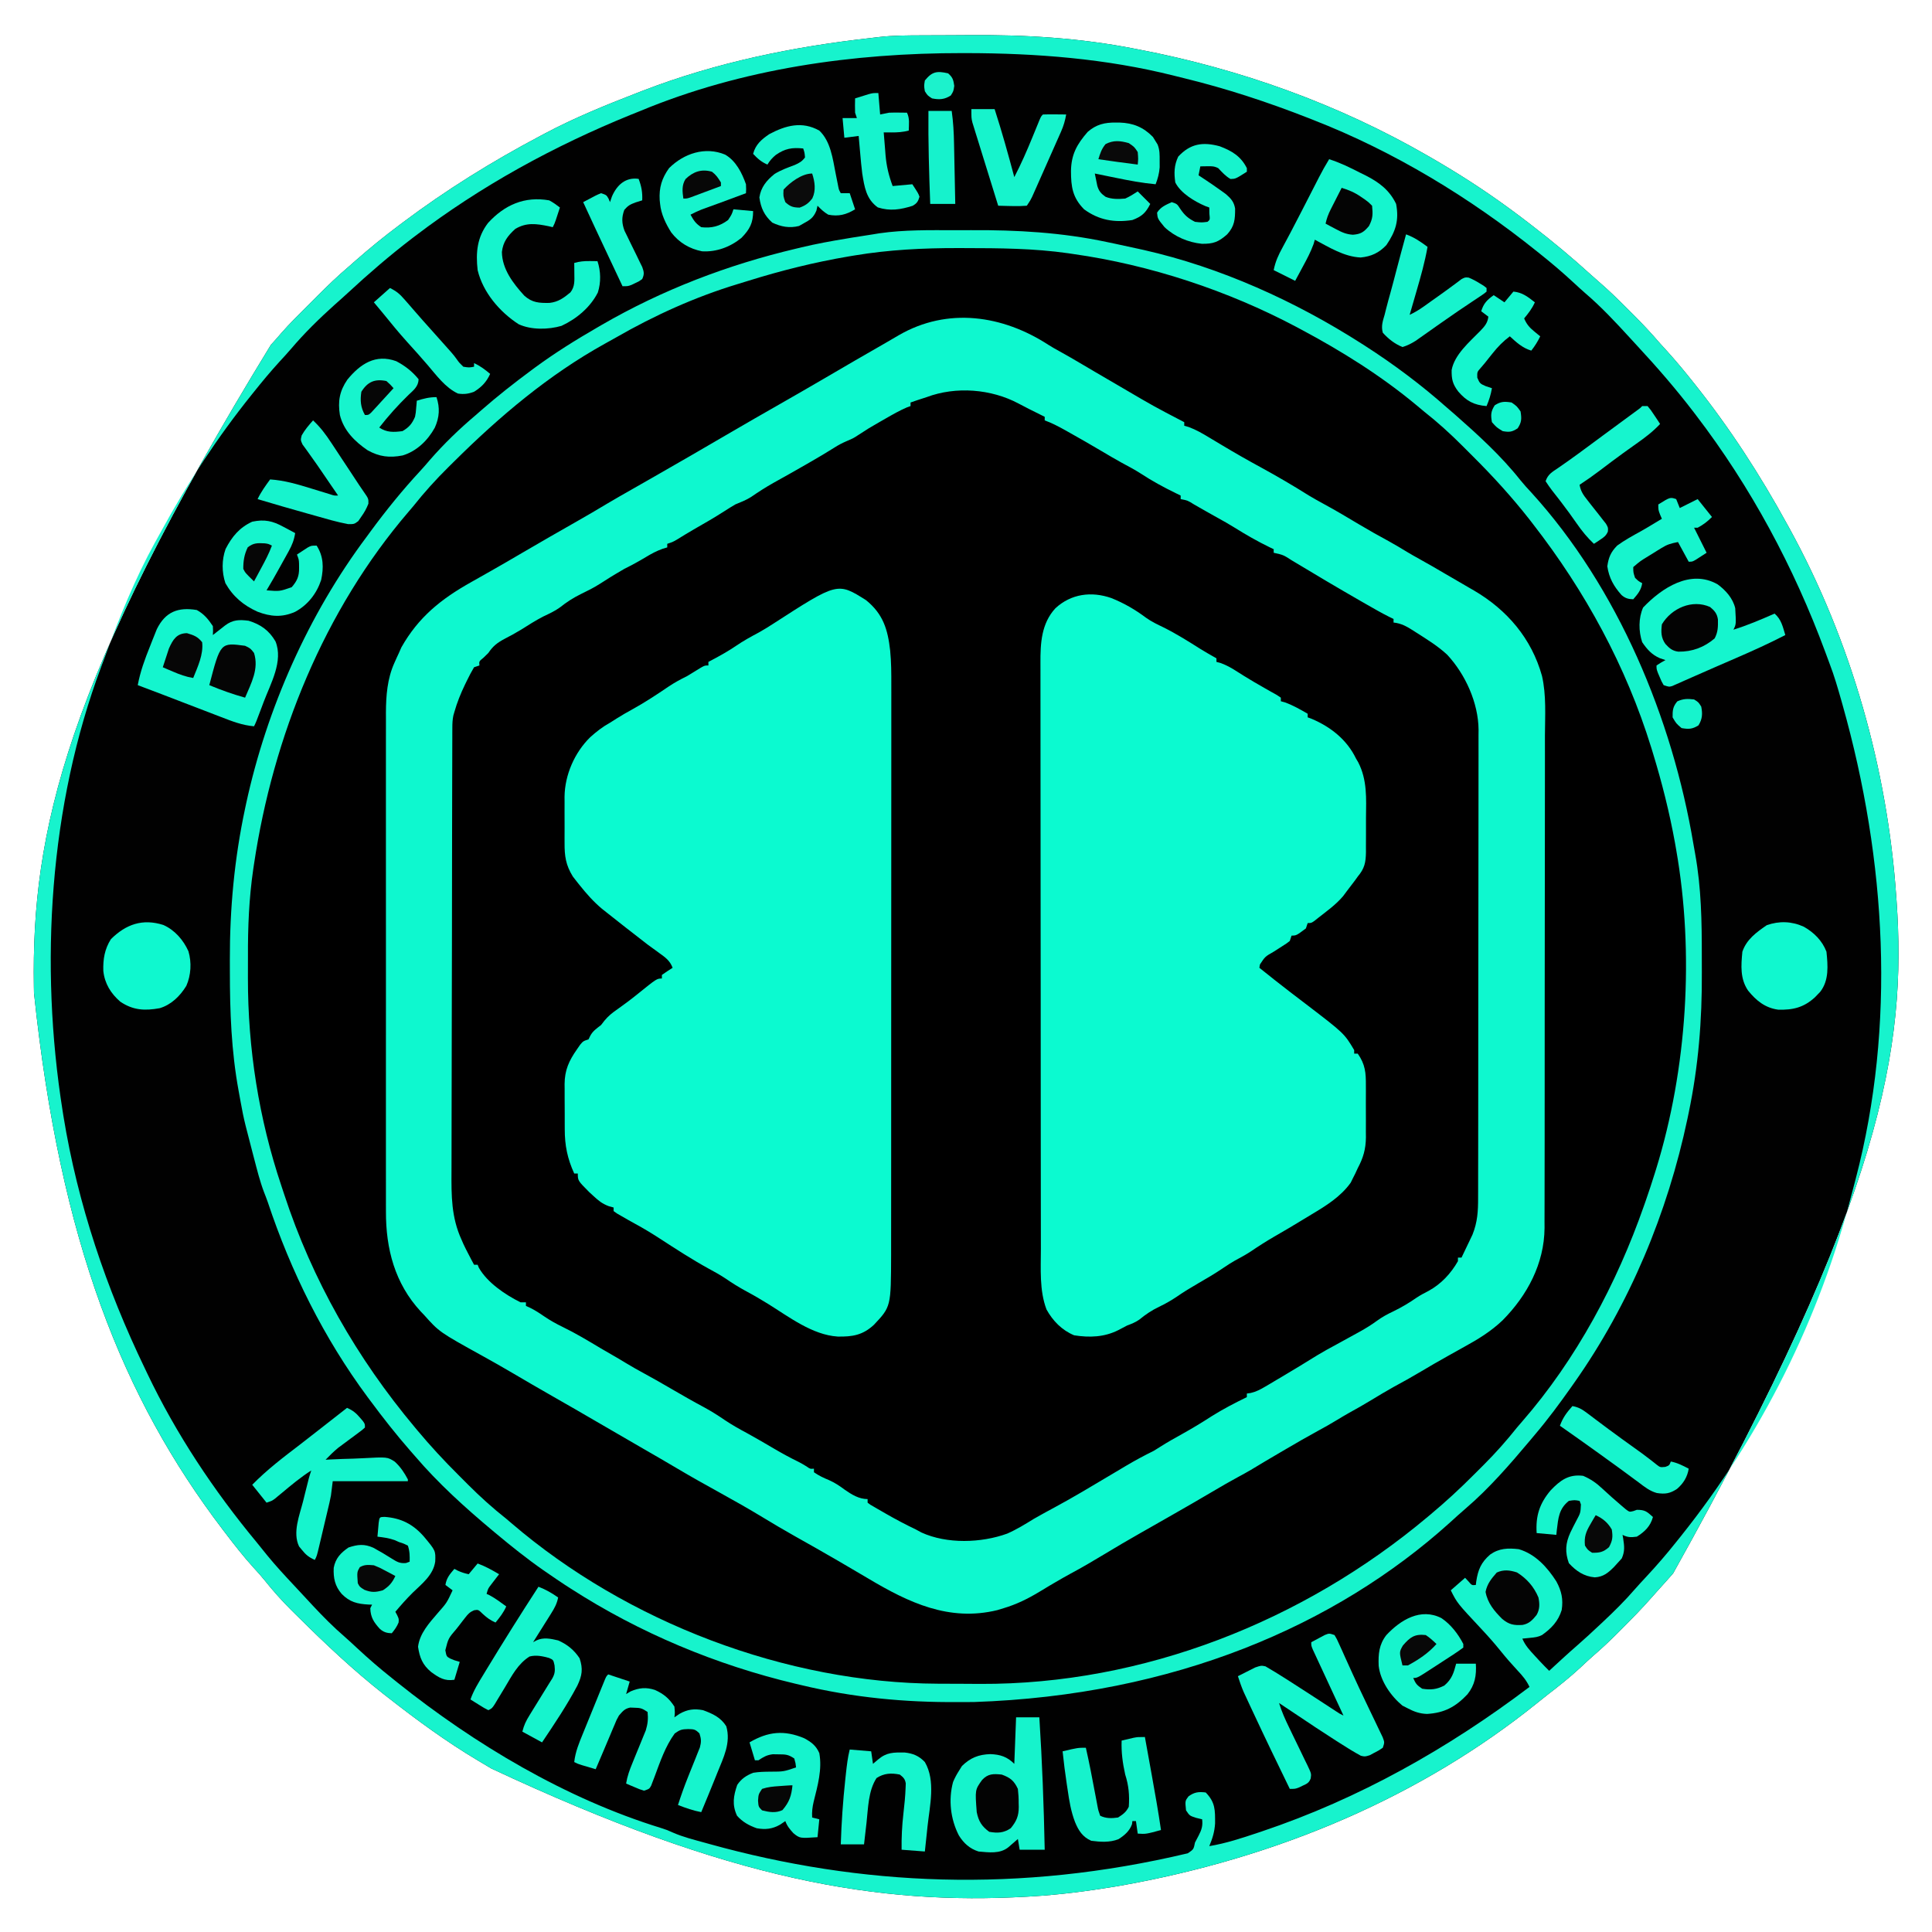 <?xml version="1.0" encoding="UTF-8"?>
<svg version="1.1" xmlns="http://www.w3.org/2000/svg" width="1080" height="1080">
<path d="M0 0 C0.804 -0.004 1.608 -0.008 2.436 -0.012 C6.72 -0.033 11.005 -0.047 15.289 -0.057 C18.744 -0.066 22.199 -0.086 25.654 -0.118 C56.931 -0.404 87.922 1.399 118.672 7.488 C119.437 7.635 120.202 7.782 120.991 7.933 C177.576 18.794 232.302 38.406 282.297 67.238 C283.303 67.818 284.31 68.398 285.347 68.996 C299.833 77.4 313.775 86.358 327.297 96.238 C328.183 96.883 328.183 96.883 329.086 97.542 C332.528 100.058 335.922 102.632 339.297 105.238 C339.84 105.656 340.383 106.075 340.942 106.505 C352.257 115.239 363.223 124.339 373.785 133.973 C375.176 135.227 376.574 136.475 377.997 137.694 C383.893 142.752 389.38 148.173 394.859 153.676 C396.22 155.03 396.22 155.03 397.607 156.412 C402.714 161.526 407.596 166.751 412.297 172.238 C413.751 173.846 415.209 175.451 416.672 177.051 C421.399 182.302 425.897 187.711 430.297 193.238 C430.803 193.872 431.31 194.506 431.832 195.16 C451.391 219.719 468.216 245.722 483.297 273.238 C483.797 274.145 484.297 275.052 484.812 275.986 C519.125 338.583 539.358 410.077 544.297 481.238 C544.353 482.006 544.41 482.774 544.468 483.564 C550.235 565.534 536.752 649.908 419.586 859.758 C416.908 862.833 414.183 865.864 411.438 868.879 C410.079 870.376 408.734 871.885 407.406 873.41 C402.085 879.485 396.435 885.207 390.734 890.926 C389.931 891.734 389.127 892.542 388.299 893.375 C384.024 897.639 379.673 901.744 375.095 905.681 C372.555 907.881 370.12 910.188 367.672 912.488 C361.78 917.94 355.563 922.877 349.198 927.761 C347.265 929.263 345.361 930.797 343.461 932.34 C279.53 983.834 199.632 1018.761 109.422 1034.551 C108.68 1034.674 107.938 1034.797 107.174 1034.924 C91.683 1037.474 76.233 1039.466 60.547 1040.363 C59.829 1040.405 59.11 1040.447 58.37 1040.49 C-24.419 1045.174 -106.818 1031.756 -241.002 968.862 C-243.494 967.364 -245.996 965.881 -248.5 964.402 C-266.103 953.925 -282.586 941.856 -298.703 929.238 C-299.622 928.523 -300.541 927.807 -301.488 927.07 C-318.18 913.907 -333.614 899.382 -348.694 884.422 C-350.094 883.034 -351.498 881.65 -352.902 880.266 C-358.174 875.001 -363.045 869.573 -367.678 863.737 C-369.726 861.21 -371.871 858.813 -374.078 856.426 C-379.638 850.299 -384.695 843.816 -389.703 837.238 C-390.236 836.541 -390.768 835.844 -391.317 835.125 C-446.88 762.015 -482.075 674.677 -496.703 535.238 C-496.724 534.06 -496.744 532.881 -496.765 531.667 C-498.103 445.376 -479.389 361.163 -364.301 173.047 C-362.377 170.967 -360.532 168.869 -358.695 166.715 C-353.889 161.199 -348.687 156.072 -343.506 150.911 C-341.769 149.179 -340.038 147.442 -338.307 145.705 C-332.607 140.002 -326.862 134.45 -320.703 129.238 C-319.499 128.182 -318.298 127.123 -317.098 126.062 C-309.192 119.123 -301.141 112.526 -292.703 106.238 C-292.002 105.711 -291.301 105.184 -290.579 104.641 C-266.201 86.326 -240.652 70.491 -213.703 56.238 C-212.417 55.552 -212.417 55.552 -211.105 54.853 C-194.496 46.047 -177.214 39.011 -159.703 32.238 C-158.525 31.78 -157.346 31.322 -156.132 30.851 C-115.156 15.1 -72.368 6.342 -28.847 1.48 C-27.409 1.318 -25.973 1.146 -24.538 0.964 C-16.379 0.009 -8.203 0.036 0 0 Z " fill="#010101" transform="translate(515.703,19.762)"/>
<path d="M0 0 C1.882 1.2 3.799 2.279 5.758 3.348 C10.269 5.822 14.701 8.421 19.133 11.035 C19.879 11.475 20.624 11.915 21.393 12.368 C22.866 13.237 24.339 14.107 25.812 14.976 C30.471 17.723 35.145 20.442 39.82 23.16 C40.9 23.789 40.9 23.789 42.001 24.431 C58.681 34.217 58.681 34.217 75.82 43.16 C75.82 43.82 75.82 44.48 75.82 45.16 C76.643 45.393 77.465 45.627 78.312 45.867 C82.523 47.419 86.12 49.528 89.945 51.848 C91.461 52.753 92.976 53.658 94.492 54.562 C95.23 55.006 95.968 55.449 96.729 55.906 C104.038 60.289 111.42 64.511 118.914 68.57 C127.905 73.489 136.725 78.639 145.395 84.105 C148.243 85.814 151.107 87.418 154.027 88.996 C160.653 92.583 167.105 96.439 173.57 100.305 C179.084 103.587 184.646 106.743 190.3 109.777 C193.737 111.664 197.078 113.697 200.43 115.73 C202.663 117.066 204.916 118.343 207.195 119.598 C212.108 122.305 216.951 125.124 221.785 127.969 C224.24 129.406 226.702 130.829 229.164 132.254 C231.112 133.389 233.06 134.524 235.008 135.66 C235.934 136.194 236.861 136.727 237.815 137.277 C256.296 148.097 269.966 164.073 275.798 184.991 C278.283 195.809 277.506 207.276 277.445 218.318 C277.429 222.125 277.443 225.932 277.452 229.739 C277.467 237.175 277.455 244.611 277.433 252.046 C277.409 260.718 277.411 269.39 277.414 278.062 C277.417 293.538 277.396 309.015 277.362 324.491 C277.329 339.488 277.315 354.484 277.321 369.481 C277.328 385.844 277.326 402.206 277.306 418.569 C277.305 419.435 277.304 420.3 277.303 421.193 C277.301 422.932 277.299 424.67 277.296 426.409 C277.29 432.446 277.289 438.483 277.29 444.52 C277.292 451.878 277.282 459.237 277.258 466.595 C277.247 470.345 277.239 474.095 277.245 477.846 C277.251 481.918 277.234 485.99 277.215 490.062 C277.22 491.237 277.225 492.412 277.231 493.623 C277.067 513.533 267.585 531.281 253.763 545.238 C247.233 551.436 240.121 555.796 232.258 560.098 C231.01 560.793 229.764 561.489 228.518 562.187 C226.664 563.225 224.81 564.262 222.952 565.294 C218.005 568.043 213.12 570.888 208.258 573.785 C203.108 576.841 197.91 579.766 192.633 582.598 C188.437 584.929 184.343 587.423 180.237 589.908 C176.178 592.36 172.081 594.716 167.918 596.988 C165.56 598.306 163.254 599.696 160.945 601.098 C157.592 603.128 154.207 605.059 150.754 606.914 C144.684 610.21 138.717 613.668 132.758 617.16 C131.747 617.751 130.735 618.341 129.693 618.949 C124.132 622.201 118.592 625.485 113.083 628.825 C110.671 630.248 108.225 631.587 105.758 632.91 C101.236 635.353 96.802 637.915 92.383 640.535 C84.511 645.198 76.579 649.752 68.633 654.285 C68.052 654.617 67.471 654.948 66.873 655.289 C65.154 656.27 63.434 657.25 61.715 658.23 C60.018 659.198 60.018 659.198 58.287 660.185 C55.925 661.531 53.563 662.875 51.199 664.217 C44.287 668.149 37.43 672.158 30.633 676.285 C24.595 679.931 18.541 683.488 12.316 686.809 C9.471 688.349 6.677 689.965 3.883 691.598 C2.885 692.18 1.887 692.763 0.859 693.363 C-1.176 694.567 -3.202 695.786 -5.219 697.02 C-11.661 700.915 -17.954 704.007 -25.18 706.16 C-26.349 706.517 -27.518 706.874 -28.723 707.242 C-55.634 713.788 -78.269 702.995 -100.669 689.651 C-105.368 686.861 -110.086 684.104 -114.805 681.348 C-115.82 680.754 -116.836 680.161 -117.883 679.549 C-125.82 674.925 -133.814 670.407 -141.824 665.91 C-147.925 662.472 -153.946 658.924 -159.93 655.285 C-167.801 650.503 -175.803 645.984 -183.867 641.535 C-191.871 637.12 -199.839 632.67 -207.696 627.999 C-214.012 624.245 -220.374 620.575 -226.742 616.91 C-235.342 611.959 -243.926 606.982 -252.492 601.973 C-260.721 597.162 -268.979 592.405 -277.263 587.69 C-284.782 583.403 -292.259 579.047 -299.72 574.659 C-305.276 571.4 -310.863 568.212 -316.504 565.102 C-340.625 551.754 -340.625 551.754 -349.18 542.16 C-350.059 541.249 -350.059 541.249 -350.957 540.32 C-365.472 524.623 -370.516 505.245 -370.434 484.371 C-370.437 483.14 -370.44 481.909 -370.443 480.641 C-370.45 477.259 -370.447 473.877 -370.441 470.496 C-370.437 466.835 -370.444 463.175 -370.449 459.514 C-370.458 452.357 -370.456 445.2 -370.45 438.042 C-370.446 432.222 -370.445 426.402 -370.447 420.582 C-370.448 419.752 -370.448 418.922 -370.448 418.066 C-370.449 416.379 -370.45 414.692 -370.45 413.005 C-370.456 397.208 -370.449 381.412 -370.439 365.615 C-370.43 352.079 -370.431 338.543 -370.44 325.007 C-370.451 309.265 -370.455 293.523 -370.449 277.78 C-370.449 276.099 -370.448 274.419 -370.447 272.738 C-370.447 271.911 -370.447 271.085 -370.446 270.233 C-370.445 264.424 -370.448 258.615 -370.452 252.806 C-370.458 245.721 -370.456 238.636 -370.446 231.551 C-370.44 227.94 -370.438 224.33 -370.445 220.719 C-370.452 216.796 -370.444 212.873 -370.434 208.95 C-370.438 207.822 -370.443 206.694 -370.447 205.531 C-370.401 196.044 -369.675 186.534 -365.742 177.785 C-365.297 176.79 -364.853 175.795 -364.395 174.77 C-363.994 173.908 -363.593 173.047 -363.18 172.16 C-362.499 170.613 -362.499 170.613 -361.805 169.035 C-352.226 152.087 -339.562 141.983 -322.833 132.596 C-319.732 130.855 -316.64 129.098 -313.547 127.344 C-312.609 126.813 -312.609 126.813 -311.652 126.271 C-305.797 122.953 -299.985 119.565 -294.18 116.16 C-284.094 110.252 -273.955 104.44 -263.793 98.664 C-258.07 95.406 -252.386 92.098 -246.75 88.693 C-242.187 85.972 -237.564 83.355 -232.947 80.728 C-229.861 78.973 -226.778 77.213 -223.695 75.453 C-223.066 75.094 -222.437 74.735 -221.789 74.366 C-207.248 66.064 -192.758 57.676 -178.305 49.223 C-169.035 43.801 -159.721 38.458 -150.391 33.141 C-142.254 28.502 -134.14 23.826 -126.055 19.098 C-114.388 12.278 -102.716 5.469 -90.98 -1.232 C-88.578 -2.611 -86.19 -4.012 -83.805 -5.422 C-56.466 -21.27 -25.642 -16.683 0 0 Z " fill="#000000" transform="translate(586.18,192.84)"/>
<path d="M0 0 C1.236 -0.001 2.472 -0.002 3.745 -0.003 C6.339 -0.004 8.933 -0.002 11.527 0.002 C15.459 0.008 19.391 0.002 23.322 -0.004 C25.861 -0.003 28.399 -0.002 30.938 0 C32.093 -0.002 33.249 -0.004 34.439 -0.006 C45.895 0.026 57.264 0.759 68.598 2.445 C69.487 2.576 70.376 2.708 71.293 2.843 C132.486 12.086 191.581 33.691 242.535 69.133 C243.238 69.621 243.94 70.11 244.664 70.613 C265.282 85.04 283.769 101.328 301.606 119.029 C302.708 120.122 303.811 121.214 304.916 122.304 C311.937 129.245 318.393 136.386 324.535 144.133 C325.398 145.161 326.267 146.184 327.145 147.199 C377.489 205.904 407.271 282.688 415.535 359.133 C415.621 359.926 415.707 360.72 415.795 361.537 C416.501 368.563 416.71 375.527 416.738 382.586 C416.749 384.335 416.749 384.335 416.759 386.12 C416.777 389.874 416.783 393.629 416.785 397.383 C416.786 398.663 416.787 399.944 416.788 401.263 C416.778 420.429 416.233 439.143 413.535 458.133 C413.396 459.201 413.257 460.269 413.113 461.369 C410.317 482.688 405.082 503.638 398.244 524.018 C397.73 525.552 397.223 527.089 396.721 528.626 C381.001 576.671 355.987 620.454 323.535 659.133 C323.119 659.633 322.703 660.133 322.274 660.648 C314.987 669.385 307.343 677.642 299.271 685.657 C297.463 687.455 295.666 689.263 293.869 691.072 C287.064 697.886 280.104 704.167 272.535 710.133 C271.241 711.205 269.95 712.281 268.664 713.363 C252.964 726.434 236.172 737.845 218.535 748.133 C217.843 748.539 217.152 748.946 216.439 749.364 C174.727 773.712 129.26 789.484 81.785 797.883 C80.675 798.082 79.565 798.28 78.421 798.485 C59.283 801.72 40.293 802.482 20.909 802.448 C17.068 802.445 13.228 802.469 9.387 802.494 C-24.647 802.58 -57.587 797.707 -90.465 789.133 C-91.944 788.749 -91.944 788.749 -93.452 788.356 C-143.659 775.076 -190.591 749.89 -231.465 718.133 C-232.349 717.451 -233.233 716.769 -234.145 716.066 C-236.617 714.125 -239.045 712.139 -241.465 710.133 C-242.452 709.331 -243.44 708.529 -244.457 707.703 C-253.572 700.146 -261.957 691.856 -270.34 683.508 C-270.922 682.931 -271.503 682.355 -272.103 681.761 C-279.376 674.539 -286.088 667.167 -292.465 659.133 C-293.399 658.031 -294.341 656.935 -295.293 655.848 C-325.623 621.066 -348.304 578.531 -363.465 535.133 C-363.893 533.918 -363.893 533.918 -364.331 532.678 C-373.797 505.677 -379.809 478.496 -383.465 450.133 C-383.598 449.16 -383.598 449.16 -383.734 448.167 C-385.825 432.616 -385.907 417.054 -385.902 401.383 C-385.903 400.702 -385.904 400.022 -385.904 399.32 C-385.92 375.96 -384.746 353.14 -380.465 330.133 C-380.24 328.904 -380.016 327.674 -379.784 326.408 C-367.949 263.879 -341.054 203.963 -301.465 154.133 C-300.506 152.901 -300.506 152.901 -299.527 151.645 C-289.67 139.097 -279.014 127.344 -267.698 116.105 C-265.826 114.244 -263.966 112.373 -262.105 110.5 C-255.197 103.583 -248.154 97.182 -240.465 91.133 C-239.17 90.061 -237.88 88.984 -236.594 87.902 C-221.837 75.617 -206.168 64.61 -189.465 55.133 C-188.41 54.53 -188.41 54.53 -187.333 53.916 C-141.758 27.962 -93.362 10.952 -41.465 3.133 C-40.323 2.961 -40.323 2.961 -39.158 2.785 C-26.116 0.857 -13.179 -0.023 0 0 Z M-30.465 53.133 C-31.149 53.527 -31.834 53.922 -32.54 54.329 C-35.949 56.301 -39.34 58.302 -42.723 60.32 C-48.416 63.711 -54.16 67.014 -59.902 70.32 C-61.56 71.276 -61.56 71.276 -63.252 72.25 C-66.656 74.212 -70.06 76.172 -73.465 78.133 C-86.148 85.438 -98.827 92.749 -111.465 100.133 C-125.27 108.199 -139.124 116.18 -152.981 124.157 C-155.338 125.514 -157.695 126.871 -160.051 128.229 C-162.255 129.498 -164.459 130.767 -166.664 132.035 C-171.311 134.713 -175.941 137.41 -180.527 140.191 C-184.847 142.799 -189.253 145.216 -193.692 147.614 C-198.319 150.148 -202.856 152.833 -207.402 155.508 C-215.804 160.432 -224.234 165.304 -232.696 170.125 C-237.955 173.122 -243.21 176.128 -248.465 179.133 C-249.586 179.773 -250.708 180.414 -251.864 181.074 C-255.089 182.92 -258.309 184.775 -261.527 186.633 C-262.472 187.172 -263.416 187.71 -264.389 188.266 C-283.452 199.314 -296.483 212.427 -304.465 233.133 C-304.794 233.902 -305.124 234.671 -305.463 235.463 C-308.74 244.194 -308.756 253.695 -308.726 262.902 C-308.729 264.131 -308.733 265.36 -308.737 266.626 C-308.746 270.002 -308.745 273.377 -308.741 276.753 C-308.738 280.408 -308.748 284.062 -308.755 287.717 C-308.768 294.863 -308.77 302.009 -308.767 309.155 C-308.765 314.968 -308.767 320.781 -308.771 326.594 C-308.772 327.423 -308.773 328.253 -308.773 329.107 C-308.774 330.793 -308.776 332.478 -308.777 334.164 C-308.788 349.946 -308.786 365.728 -308.779 381.511 C-308.774 395.923 -308.786 410.336 -308.805 424.749 C-308.824 439.576 -308.832 454.403 -308.828 469.231 C-308.827 477.544 -308.829 485.857 -308.843 494.17 C-308.855 501.247 -308.856 508.324 -308.844 515.402 C-308.839 519.007 -308.837 522.611 -308.849 526.216 C-308.941 555.479 -305.39 577.334 -284.715 599.383 C-279.816 604.081 -274.586 607.522 -268.697 610.864 C-266.043 612.372 -263.405 613.905 -260.766 615.438 C-255.163 618.686 -249.549 621.916 -243.933 625.141 C-238.399 628.32 -232.869 631.507 -227.34 634.695 C-226.262 635.317 -225.184 635.938 -224.073 636.579 C-216.898 640.719 -209.74 644.888 -202.59 649.07 C-193.952 654.121 -185.282 659.113 -176.59 664.07 C-160.985 672.971 -145.399 681.904 -129.891 690.973 C-128.822 691.598 -127.753 692.223 -126.651 692.867 C-124.647 694.04 -122.644 695.215 -120.642 696.391 C-116.098 699.053 -111.534 701.657 -106.902 704.164 C-101.656 707.005 -96.524 710.011 -91.402 713.07 C-75.404 722.575 -59.275 731.856 -43.086 741.031 C-40.071 742.762 -37.098 744.558 -34.125 746.359 C-33.162 746.939 -32.198 747.519 -31.206 748.117 C-29.312 749.259 -27.423 750.408 -25.54 751.567 C-6.864 762.803 15.805 765.718 37.035 760.508 C42.223 758.849 46.77 756.635 51.289 753.598 C53.939 751.869 56.704 750.548 59.535 749.133 C62.619 747.399 65.67 745.608 68.723 743.82 C73.852 740.829 78.976 737.854 84.223 735.07 C89.452 732.264 94.448 729.114 99.44 725.91 C104.063 722.966 108.802 720.306 113.625 717.704 C128.335 709.761 142.821 701.449 157.121 692.793 C164.96 688.052 172.951 683.578 180.945 679.105 C190.486 673.756 199.938 668.358 209.152 662.461 C213.942 659.423 218.883 656.882 224 654.43 C226.842 652.976 229.258 651.254 231.793 649.332 C233.795 647.954 235.844 646.935 238.035 645.883 C242.239 643.847 246.239 641.565 250.223 639.133 C256.527 635.294 262.915 631.626 269.348 628.008 C270.311 627.463 271.274 626.919 272.266 626.358 C277.62 623.331 282.988 620.328 288.371 617.352 C305.312 608.019 305.312 608.019 319.535 595.133 C319.982 594.631 320.429 594.129 320.89 593.611 C326.73 586.946 330.774 580.305 333.598 571.812 C334.535 569.133 334.535 569.133 336.535 566.133 C338.985 559.029 338.82 551.657 338.796 544.235 C338.8 542.956 338.804 541.678 338.807 540.36 C338.818 536.831 338.816 533.302 338.811 529.773 C338.809 525.959 338.818 522.145 338.825 518.331 C338.838 510.867 338.84 503.403 338.838 495.94 C338.836 489.871 338.837 483.803 338.842 477.735 C338.842 476.871 338.843 476.006 338.844 475.115 C338.845 473.359 338.846 471.602 338.847 469.846 C338.858 453.384 338.856 436.923 338.85 420.462 C338.845 405.412 338.856 390.362 338.875 375.312 C338.894 359.846 338.903 344.381 338.899 328.915 C338.897 320.237 338.899 311.559 338.913 302.881 C338.925 295.495 338.927 288.108 338.915 280.721 C338.909 276.955 338.908 273.189 338.92 269.422 C338.933 265.334 338.922 261.246 338.909 257.157 C338.917 255.975 338.924 254.792 338.932 253.574 C338.886 246.575 337.936 240.702 335.535 234.133 C335.255 233.308 334.976 232.482 334.687 231.632 C326.999 209.383 309.729 196.796 290.051 185.711 C286.382 183.641 282.806 181.455 279.246 179.205 C277.335 178.008 275.393 176.894 273.41 175.82 C269.467 173.658 265.56 171.435 261.66 169.195 C257.581 166.855 253.489 164.549 249.348 162.32 C238.004 156.17 226.825 149.698 216 142.676 C212.532 140.505 208.945 138.587 205.34 136.656 C201.401 134.517 197.546 132.241 193.68 129.973 C184.346 124.511 174.92 119.226 165.45 114.005 C159.227 110.557 153.097 106.962 147.016 103.268 C143.874 101.384 141.118 99.895 137.535 99.133 C137.535 98.473 137.535 97.813 137.535 97.133 C136.705 96.727 135.875 96.321 135.02 95.902 C131.216 93.971 127.499 91.919 123.785 89.82 C123.079 89.422 122.372 89.024 121.644 88.614 C117 85.988 112.416 83.277 107.855 80.508 C105.466 79.092 103.044 77.762 100.598 76.445 C95.319 73.592 90.109 70.627 84.91 67.633 C84.123 67.182 83.335 66.731 82.524 66.267 C78.53 63.958 74.642 61.566 70.824 58.977 C67.5 56.727 64.157 54.874 60.535 53.133 C58.322 51.828 56.114 50.515 53.91 49.195 C47.682 45.569 41.52 43.005 34.535 41.133 C33.776 40.909 33.017 40.684 32.234 40.453 C9.542 34.731 -11.037 41.853 -30.465 53.133 Z " fill="#000000" transform="translate(524.465,138.867)"/>
<path d="M0 0 C1.882 1.2 3.799 2.279 5.758 3.348 C10.269 5.822 14.701 8.421 19.133 11.035 C19.879 11.475 20.624 11.915 21.393 12.368 C22.866 13.237 24.339 14.107 25.812 14.976 C30.471 17.723 35.145 20.442 39.82 23.16 C40.9 23.789 40.9 23.789 42.001 24.431 C58.681 34.217 58.681 34.217 75.82 43.16 C75.82 43.82 75.82 44.48 75.82 45.16 C76.643 45.393 77.465 45.627 78.312 45.867 C82.523 47.419 86.12 49.528 89.945 51.848 C91.461 52.753 92.976 53.658 94.492 54.562 C95.23 55.006 95.968 55.449 96.729 55.906 C104.038 60.289 111.42 64.511 118.914 68.57 C127.905 73.489 136.725 78.639 145.395 84.105 C148.243 85.814 151.107 87.418 154.027 88.996 C160.653 92.583 167.105 96.439 173.57 100.305 C179.084 103.587 184.646 106.743 190.3 109.777 C193.737 111.664 197.078 113.697 200.43 115.73 C202.663 117.066 204.916 118.343 207.195 119.598 C212.108 122.305 216.951 125.124 221.785 127.969 C224.24 129.406 226.702 130.829 229.164 132.254 C231.112 133.389 233.06 134.524 235.008 135.66 C235.934 136.194 236.861 136.727 237.815 137.277 C256.296 148.097 269.966 164.073 275.798 184.991 C278.283 195.809 277.506 207.276 277.445 218.318 C277.429 222.125 277.443 225.932 277.452 229.739 C277.467 237.175 277.455 244.611 277.433 252.046 C277.409 260.718 277.411 269.39 277.414 278.062 C277.417 293.538 277.396 309.015 277.362 324.491 C277.329 339.488 277.315 354.484 277.321 369.481 C277.328 385.844 277.326 402.206 277.306 418.569 C277.305 419.435 277.304 420.3 277.303 421.193 C277.301 422.932 277.299 424.67 277.296 426.409 C277.29 432.446 277.289 438.483 277.29 444.52 C277.292 451.878 277.282 459.237 277.258 466.595 C277.247 470.345 277.239 474.095 277.245 477.846 C277.251 481.918 277.234 485.99 277.215 490.062 C277.22 491.237 277.225 492.412 277.231 493.623 C277.067 513.533 267.585 531.281 253.763 545.238 C247.233 551.436 240.121 555.796 232.258 560.098 C231.01 560.793 229.764 561.489 228.518 562.187 C226.664 563.225 224.81 564.262 222.952 565.294 C218.005 568.043 213.12 570.888 208.258 573.785 C203.108 576.841 197.91 579.766 192.633 582.598 C188.437 584.929 184.343 587.423 180.237 589.908 C176.178 592.36 172.081 594.716 167.918 596.988 C165.56 598.306 163.254 599.696 160.945 601.098 C157.592 603.128 154.207 605.059 150.754 606.914 C144.684 610.21 138.717 613.668 132.758 617.16 C131.747 617.751 130.735 618.341 129.693 618.949 C124.132 622.201 118.592 625.485 113.083 628.825 C110.671 630.248 108.225 631.587 105.758 632.91 C101.236 635.353 96.802 637.915 92.383 640.535 C84.511 645.198 76.579 649.752 68.633 654.285 C68.052 654.617 67.471 654.948 66.873 655.289 C65.154 656.27 63.434 657.25 61.715 658.23 C60.018 659.198 60.018 659.198 58.287 660.185 C55.925 661.531 53.563 662.875 51.199 664.217 C44.287 668.149 37.43 672.158 30.633 676.285 C24.595 679.931 18.541 683.488 12.316 686.809 C9.471 688.349 6.677 689.965 3.883 691.598 C2.885 692.18 1.887 692.763 0.859 693.363 C-1.176 694.567 -3.202 695.786 -5.219 697.02 C-11.661 700.915 -17.954 704.007 -25.18 706.16 C-26.349 706.517 -27.518 706.874 -28.723 707.242 C-55.634 713.788 -78.269 702.995 -100.669 689.651 C-105.368 686.861 -110.086 684.104 -114.805 681.348 C-115.82 680.754 -116.836 680.161 -117.883 679.549 C-125.82 674.925 -133.814 670.407 -141.824 665.91 C-147.925 662.472 -153.946 658.924 -159.93 655.285 C-167.801 650.503 -175.803 645.984 -183.867 641.535 C-191.871 637.12 -199.839 632.67 -207.696 627.999 C-214.012 624.245 -220.374 620.575 -226.742 616.91 C-235.342 611.959 -243.926 606.982 -252.492 601.973 C-260.721 597.162 -268.979 592.405 -277.263 587.69 C-284.782 583.403 -292.259 579.047 -299.72 574.659 C-305.276 571.4 -310.863 568.212 -316.504 565.102 C-340.625 551.754 -340.625 551.754 -349.18 542.16 C-350.059 541.249 -350.059 541.249 -350.957 540.32 C-365.472 524.623 -370.516 505.245 -370.434 484.371 C-370.437 483.14 -370.44 481.909 -370.443 480.641 C-370.45 477.259 -370.447 473.877 -370.441 470.496 C-370.437 466.835 -370.444 463.175 -370.449 459.514 C-370.458 452.357 -370.456 445.2 -370.45 438.042 C-370.446 432.222 -370.445 426.402 -370.447 420.582 C-370.448 419.752 -370.448 418.922 -370.448 418.066 C-370.449 416.379 -370.45 414.692 -370.45 413.005 C-370.456 397.208 -370.449 381.412 -370.439 365.615 C-370.43 352.079 -370.431 338.543 -370.44 325.007 C-370.451 309.265 -370.455 293.523 -370.449 277.78 C-370.449 276.099 -370.448 274.419 -370.447 272.738 C-370.447 271.911 -370.447 271.085 -370.446 270.233 C-370.445 264.424 -370.448 258.615 -370.452 252.806 C-370.458 245.721 -370.456 238.636 -370.446 231.551 C-370.44 227.94 -370.438 224.33 -370.445 220.719 C-370.452 216.796 -370.444 212.873 -370.434 208.95 C-370.438 207.822 -370.443 206.694 -370.447 205.531 C-370.401 196.044 -369.675 186.534 -365.742 177.785 C-365.297 176.79 -364.853 175.795 -364.395 174.77 C-363.994 173.908 -363.593 173.047 -363.18 172.16 C-362.499 170.613 -362.499 170.613 -361.805 169.035 C-352.226 152.087 -339.562 141.983 -322.833 132.596 C-319.732 130.855 -316.64 129.098 -313.547 127.344 C-312.609 126.813 -312.609 126.813 -311.652 126.271 C-305.797 122.953 -299.985 119.565 -294.18 116.16 C-284.094 110.252 -273.955 104.44 -263.793 98.664 C-258.07 95.406 -252.386 92.098 -246.75 88.693 C-242.187 85.972 -237.564 83.355 -232.947 80.728 C-229.861 78.973 -226.778 77.213 -223.695 75.453 C-223.066 75.094 -222.437 74.735 -221.789 74.366 C-207.248 66.064 -192.758 57.676 -178.305 49.223 C-169.035 43.801 -159.721 38.458 -150.391 33.141 C-142.254 28.502 -134.14 23.826 -126.055 19.098 C-114.388 12.278 -102.716 5.469 -90.98 -1.232 C-88.578 -2.611 -86.19 -4.012 -83.805 -5.422 C-56.466 -21.27 -25.642 -16.683 0 0 Z M-68.18 29.16 C-69.908 29.725 -71.637 30.288 -73.367 30.848 C-74.639 31.282 -75.91 31.718 -77.18 32.16 C-77.18 32.82 -77.18 33.48 -77.18 34.16 C-78.139 34.5 -78.139 34.5 -79.117 34.848 C-83.32 36.649 -87.216 38.887 -91.18 41.16 C-92.183 41.735 -93.185 42.31 -94.219 42.902 C-100.464 46.483 -100.464 46.483 -106.492 50.41 C-109.18 52.16 -109.18 52.16 -112.555 53.598 C-115.265 54.766 -117.403 55.858 -119.844 57.43 C-124.224 60.206 -128.687 62.82 -133.18 65.41 C-134.001 65.885 -134.823 66.361 -135.669 66.85 C-141.682 70.32 -147.736 73.71 -153.802 77.083 C-158.123 79.507 -162.228 82.143 -166.305 84.961 C-169.095 86.746 -172.129 87.885 -175.18 89.16 C-177.161 90.309 -179.082 91.53 -181.008 92.77 C-186.665 96.392 -192.47 99.785 -198.32 103.086 C-201.565 104.96 -204.751 106.932 -207.945 108.891 C-210.18 110.16 -210.18 110.16 -213.18 111.16 C-213.18 111.82 -213.18 112.48 -213.18 113.16 C-214.046 113.419 -214.912 113.678 -215.805 113.945 C-219.235 115.18 -222.066 116.712 -225.18 118.598 C-229.112 120.968 -233.069 123.116 -237.18 125.16 C-238.816 126.099 -240.442 127.057 -242.055 128.035 C-242.921 128.559 -243.787 129.082 -244.68 129.621 C-246.824 130.941 -248.94 132.294 -251.055 133.66 C-254.322 135.73 -257.697 137.417 -261.18 139.098 C-265.624 141.27 -269.349 143.668 -273.207 146.734 C-276.087 148.816 -279.214 150.224 -282.414 151.75 C-286.747 153.959 -290.807 156.588 -294.922 159.176 C-297.975 161.035 -301.068 162.706 -304.242 164.348 C-308.214 166.474 -310.644 168.357 -313.18 172.16 C-314.087 173.047 -314.995 173.934 -315.93 174.848 C-318.412 176.861 -318.412 176.861 -318.18 179.16 C-319.17 179.49 -320.16 179.82 -321.18 180.16 C-322.647 182.646 -323.937 185.065 -325.18 187.66 C-325.713 188.75 -325.713 188.75 -326.256 189.862 C-328.663 194.868 -330.663 199.807 -332.18 205.16 C-332.456 206.119 -332.456 206.119 -332.738 207.097 C-333.236 209.424 -333.31 211.541 -333.317 213.921 C-333.322 214.881 -333.327 215.841 -333.332 216.83 C-333.333 217.882 -333.333 218.934 -333.334 220.018 C-333.338 221.138 -333.342 222.258 -333.347 223.412 C-333.36 227.179 -333.366 230.945 -333.373 234.712 C-333.38 237.408 -333.389 240.103 -333.397 242.798 C-333.422 250.899 -333.436 259 -333.449 267.101 C-333.453 269.391 -333.457 271.681 -333.461 273.971 C-333.486 288.204 -333.508 302.436 -333.521 316.669 C-333.524 319.965 -333.527 323.262 -333.53 326.558 C-333.531 327.377 -333.531 328.196 -333.532 329.04 C-333.545 342.293 -333.578 355.545 -333.62 368.798 C-333.662 382.418 -333.686 396.038 -333.691 409.658 C-333.694 417.3 -333.706 424.941 -333.739 432.582 C-333.767 439.095 -333.778 445.606 -333.767 452.119 C-333.762 455.436 -333.767 458.753 -333.789 462.07 C-333.875 475.633 -333.903 487.659 -328.18 500.16 C-327.83 500.963 -327.48 501.765 -327.12 502.592 C-326.266 504.457 -325.322 506.281 -324.367 508.098 C-323.763 509.262 -323.158 510.426 -322.535 511.625 C-322.088 512.462 -321.641 513.298 -321.18 514.16 C-320.52 514.16 -319.86 514.16 -319.18 514.16 C-318.953 514.717 -318.726 515.274 -318.492 515.848 C-313.772 524.165 -303.606 531.033 -295.18 535.16 C-294.19 535.16 -293.2 535.16 -292.18 535.16 C-292.18 535.82 -292.18 536.48 -292.18 537.16 C-291.375 537.531 -290.571 537.903 -289.742 538.285 C-287.01 539.642 -284.56 541.234 -282.055 542.973 C-278.699 545.252 -275.331 547.145 -271.68 548.91 C-264.248 552.516 -257.224 556.767 -250.139 561 C-248.258 562.114 -246.365 563.204 -244.465 564.285 C-241.759 565.83 -239.089 567.412 -236.43 569.035 C-233.074 571.057 -229.692 572.992 -226.242 574.848 C-220.991 577.679 -215.835 580.66 -210.68 583.66 C-204.635 587.178 -198.576 590.646 -192.406 593.941 C-188.481 596.09 -184.736 598.432 -181.055 600.973 C-177.004 603.686 -172.843 606.027 -168.543 608.32 C-163.327 611.174 -158.206 614.191 -153.081 617.202 C-148.75 619.731 -144.398 622.119 -139.883 624.303 C-138.314 625.092 -136.805 625.997 -135.305 626.91 C-133.303 628.329 -133.303 628.329 -131.18 628.16 C-131.18 628.82 -131.18 629.48 -131.18 630.16 C-128.494 632.032 -125.839 633.299 -122.805 634.535 C-119.437 636.045 -116.937 637.708 -114.012 639.887 C-110.067 642.629 -106.042 645.16 -101.18 645.16 C-101.18 645.82 -101.18 646.48 -101.18 647.16 C-99.73 648.308 -99.73 648.308 -97.812 649.367 C-96.738 649.996 -96.738 649.996 -95.642 650.638 C-94.871 651.079 -94.099 651.519 -93.305 651.973 C-92.528 652.423 -91.751 652.873 -90.95 653.336 C-85.458 656.493 -79.896 659.431 -74.18 662.16 C-73.148 662.717 -72.117 663.274 -71.055 663.848 C-56.8 670.355 -37.68 669.73 -23.156 664.461 C-17.886 662.158 -13.069 659.17 -8.18 656.16 C-6.665 655.295 -5.145 654.44 -3.617 653.598 C-2.894 653.198 -2.171 652.798 -1.426 652.387 C0.121 651.542 1.67 650.704 3.223 649.871 C13.841 644.155 24.164 637.933 34.523 631.766 C35.496 631.188 36.468 630.611 37.469 630.016 C39.367 628.889 41.263 627.759 43.157 626.627 C48.29 623.578 53.464 620.794 58.82 618.16 C59.996 617.446 61.164 616.718 62.32 615.973 C66.331 613.402 70.47 611.098 74.633 608.785 C80.295 605.634 85.79 602.318 91.227 598.789 C97.519 594.837 104.141 591.409 110.82 588.16 C110.82 587.5 110.82 586.84 110.82 586.16 C111.894 586.002 111.894 586.002 112.99 585.84 C116.121 585.088 118.333 583.919 121.102 582.281 C122.102 581.693 123.103 581.106 124.134 580.5 C125.186 579.872 126.237 579.244 127.32 578.598 C128.399 577.961 129.479 577.324 130.591 576.668 C137.142 572.791 143.639 568.835 150.102 564.812 C153.603 562.684 157.184 560.732 160.793 558.793 C164.568 556.757 168.323 554.685 172.07 552.598 C172.732 552.234 173.394 551.869 174.075 551.494 C177.335 549.674 180.425 547.775 183.438 545.566 C186.385 543.41 189.379 541.773 192.695 540.223 C197.302 537.985 201.479 535.515 205.672 532.586 C207.846 531.143 210.06 529.97 212.383 528.785 C219.397 524.972 224.877 519.062 228.82 512.16 C228.82 511.5 228.82 510.84 228.82 510.16 C229.48 510.16 230.14 510.16 230.82 510.16 C231.952 507.809 233.076 505.455 234.195 503.098 C234.671 502.112 234.671 502.112 235.156 501.107 C235.466 500.453 235.775 499.799 236.094 499.125 C236.377 498.533 236.659 497.941 236.951 497.332 C239.761 490.314 240.11 484.206 240.088 476.693 C240.092 475.544 240.097 474.395 240.101 473.211 C240.114 469.364 240.112 465.517 240.111 461.669 C240.116 458.909 240.124 456.149 240.131 453.39 C240.148 446.672 240.153 439.955 240.154 433.237 C240.155 427.774 240.159 422.311 240.166 416.848 C240.183 401.345 240.193 385.842 240.191 370.339 C240.191 369.504 240.191 368.668 240.191 367.808 C240.191 366.972 240.191 366.135 240.191 365.274 C240.19 351.728 240.209 338.183 240.237 324.638 C240.266 310.716 240.28 296.794 240.278 282.872 C240.277 275.061 240.283 267.251 240.304 259.44 C240.323 252.789 240.327 246.137 240.313 239.486 C240.307 236.096 240.309 232.706 240.324 229.316 C240.34 225.631 240.33 221.947 240.315 218.262 C240.33 216.676 240.33 216.676 240.346 215.057 C240.208 200.082 233.013 184.137 222.82 173.16 C217.62 168.319 211.541 164.593 205.57 160.785 C204.885 160.344 204.199 159.902 203.493 159.448 C199.96 157.243 197.053 155.603 192.82 155.16 C192.82 154.5 192.82 153.84 192.82 153.16 C191.629 152.584 191.629 152.584 190.414 151.996 C185.954 149.763 181.646 147.266 177.32 144.785 C176.41 144.264 175.501 143.743 174.563 143.207 C161.615 135.771 148.768 128.16 135.987 120.44 C131.2 117.356 131.2 117.356 125.82 116.16 C125.82 115.5 125.82 114.84 125.82 114.16 C125.105 113.82 124.389 113.48 123.652 113.129 C116.786 109.789 110.297 106.08 103.828 102.027 C100.741 100.111 97.614 98.323 94.422 96.59 C92.195 95.366 89.987 94.117 87.781 92.855 C87.058 92.444 86.336 92.032 85.591 91.607 C84.135 90.776 82.68 89.943 81.227 89.106 C77.745 86.925 77.745 86.925 73.82 86.16 C73.82 85.5 73.82 84.84 73.82 84.16 C72.937 83.736 72.054 83.312 71.145 82.875 C64.301 79.546 57.814 76.013 51.441 71.832 C48.035 69.659 44.503 67.78 40.941 65.875 C37.164 63.8 33.463 61.61 29.758 59.41 C23.572 55.748 17.348 52.164 11.07 48.66 C9.945 48.028 9.945 48.028 8.797 47.384 C5.207 45.391 1.692 43.563 -2.18 42.16 C-2.18 41.5 -2.18 40.84 -2.18 40.16 C-2.93 39.785 -3.68 39.41 -4.453 39.023 C-5.477 38.512 -6.5 38 -7.555 37.473 C-8.656 36.926 -9.756 36.38 -10.891 35.816 C-12.867 34.821 -14.834 33.806 -16.781 32.754 C-32.101 24.57 -51.803 23.009 -68.18 29.16 Z " fill="#0EF8CF" transform="translate(586.18,192.84)"/>
<path d="M0 0 C9.536 7.713 12.161 16.353 13.484 28.196 C14.114 34.592 14.148 40.973 14.122 47.396 C14.124 48.82 14.126 50.243 14.13 51.667 C14.136 55.528 14.13 59.388 14.122 63.249 C14.115 67.433 14.12 71.616 14.124 75.799 C14.129 83.974 14.123 92.148 14.114 100.323 C14.103 109.855 14.104 119.388 14.104 128.921 C14.104 145.936 14.095 162.951 14.081 179.966 C14.067 196.452 14.06 212.939 14.06 229.426 C14.06 230.442 14.06 231.457 14.06 232.504 C14.06 233.519 14.061 234.533 14.061 235.578 C14.061 254.385 14.055 273.193 14.046 292.001 C14.043 298.636 14.042 305.272 14.042 311.907 C14.041 319.998 14.037 328.088 14.028 336.179 C14.023 340.302 14.02 344.425 14.021 348.549 C14.022 352.33 14.019 356.112 14.011 359.894 C14.009 361.893 14.011 363.893 14.013 365.893 C13.936 394.92 13.936 394.92 4.445 405.031 C-1.8 410.872 -7.605 411.786 -15.84 411.648 C-30.026 410.727 -43.008 400.689 -54.688 393.438 C-58.692 390.954 -62.719 388.595 -66.875 386.375 C-71.079 384.127 -74.999 381.636 -78.93 378.945 C-81.859 377.017 -84.899 375.339 -87.984 373.676 C-97.367 368.522 -106.398 362.64 -115.375 356.812 C-119.816 353.935 -124.297 351.211 -128.949 348.688 C-131.552 347.267 -134.125 345.804 -136.688 344.312 C-137.534 343.824 -138.381 343.335 -139.254 342.832 C-140.18 342.173 -140.18 342.173 -141.125 341.5 C-141.125 340.84 -141.125 340.18 -141.125 339.5 C-142.009 339.259 -142.894 339.018 -143.805 338.77 C-147.416 337.389 -149.436 335.812 -152.25 333.188 C-153.078 332.428 -153.905 331.669 -154.758 330.887 C-161.125 324.467 -161.125 324.467 -161.125 320.5 C-161.785 320.5 -162.445 320.5 -163.125 320.5 C-166.911 312.239 -168.435 304.828 -168.426 295.777 C-168.43 294.873 -168.434 293.969 -168.439 293.037 C-168.444 291.137 -168.445 289.237 -168.441 287.337 C-168.438 284.442 -168.461 281.549 -168.486 278.654 C-168.489 276.799 -168.489 274.945 -168.488 273.09 C-168.502 271.804 -168.502 271.804 -168.516 270.491 C-168.457 262.736 -166.099 257.503 -161.625 251.125 C-160.743 249.845 -160.743 249.845 -159.844 248.539 C-158.125 246.5 -158.125 246.5 -155.125 245.5 C-154.836 244.902 -154.548 244.304 -154.25 243.688 C-152.765 240.8 -150.666 239.497 -148.125 237.5 C-147.212 236.317 -147.212 236.317 -146.281 235.109 C-144.047 232.406 -141.876 230.679 -139 228.688 C-135.195 225.998 -131.495 223.246 -127.875 220.312 C-116.959 211.5 -116.959 211.5 -114.125 211.5 C-114.125 210.84 -114.125 210.18 -114.125 209.5 C-112.164 208.111 -110.163 206.774 -108.125 205.5 C-109.659 201.431 -112.214 199.685 -115.688 197.188 C-116.786 196.387 -117.883 195.587 -118.98 194.785 C-120.018 194.031 -121.056 193.277 -122.125 192.5 C-125.148 190.196 -128.134 187.845 -131.125 185.5 C-132.242 184.634 -133.359 183.768 -134.477 182.902 C-138.048 180.129 -141.593 177.323 -145.125 174.5 C-145.954 173.843 -146.783 173.185 -147.637 172.508 C-152.326 168.585 -156.196 164.199 -160 159.438 C-160.465 158.86 -160.93 158.282 -161.409 157.686 C-161.849 157.118 -162.289 156.55 -162.742 155.965 C-163.13 155.466 -163.518 154.967 -163.917 154.453 C-167.839 148.111 -168.574 143.06 -168.523 135.727 C-168.526 134.803 -168.529 133.88 -168.532 132.929 C-168.534 130.984 -168.529 129.039 -168.516 127.095 C-168.5 124.141 -168.516 121.188 -168.535 118.234 C-168.533 116.336 -168.529 114.437 -168.523 112.539 C-168.53 111.667 -168.536 110.795 -168.542 109.896 C-168.404 97.709 -162.936 85.186 -154.203 76.613 C-150.705 73.477 -147.252 70.77 -143.125 68.5 C-141.872 67.713 -140.622 66.921 -139.375 66.125 C-136.566 64.361 -133.726 62.709 -130.812 61.125 C-123.729 57.236 -117 52.779 -110.312 48.25 C-107.019 46.039 -103.691 44.247 -100.125 42.5 C-97.501 40.925 -94.895 39.325 -92.297 37.707 C-90.125 36.5 -90.125 36.5 -88.125 36.5 C-88.125 35.84 -88.125 35.18 -88.125 34.5 C-87.435 34.136 -86.746 33.773 -86.035 33.398 C-81.433 30.937 -76.931 28.454 -72.625 25.5 C-68.548 22.707 -64.303 20.391 -59.945 18.066 C-57.092 16.482 -54.363 14.775 -51.625 13 C-15.933 -10.05 -15.933 -10.05 0 0 Z " fill="#0BFAD0" transform="translate(484.125,335.5)"/>
<path d="M0 0 C7.079 2.831 13.368 6.483 19.469 11.059 C22.517 13.219 25.746 14.756 29.109 16.363 C36.305 19.94 43.141 24.248 49.926 28.543 C52.82 30.34 55.781 32.006 58.75 33.676 C58.75 34.336 58.75 34.996 58.75 35.676 C59.575 35.903 60.4 36.13 61.25 36.363 C64.732 37.669 67.462 39.253 70.562 41.262 C72.849 42.739 75.165 44.151 77.5 45.551 C78.328 46.048 79.155 46.546 80.008 47.059 C82.012 48.24 84.029 49.399 86.055 50.543 C87.15 51.164 88.246 51.786 89.375 52.426 C90.399 52.998 91.422 53.57 92.477 54.16 C93.227 54.66 93.977 55.16 94.75 55.676 C94.75 56.336 94.75 56.996 94.75 57.676 C95.957 58.016 95.957 58.016 97.188 58.363 C101.663 60.012 105.637 62.281 109.75 64.676 C109.75 65.336 109.75 65.996 109.75 66.676 C110.464 66.94 111.178 67.204 111.914 67.477 C122.593 71.992 131.676 79.162 136.75 89.676 C137.165 90.382 137.58 91.088 138.007 91.816 C143.078 101.668 142.473 111.924 142.347 122.759 C142.312 126.064 142.326 129.367 142.346 132.672 C142.339 134.785 142.329 136.898 142.316 139.012 C142.321 139.993 142.326 140.974 142.331 141.985 C142.23 147.885 141.556 151.119 137.75 155.676 C137.246 156.377 136.742 157.078 136.223 157.801 C134.743 159.768 133.249 161.723 131.75 163.676 C131.028 164.645 130.306 165.615 129.562 166.613 C125.628 171.294 120.543 174.926 115.75 178.676 C115.019 179.26 114.288 179.844 113.535 180.445 C111.75 181.676 111.75 181.676 109.75 181.676 C109.42 182.666 109.09 183.656 108.75 184.676 C103.379 188.676 103.379 188.676 100.75 188.676 C100.42 189.666 100.09 190.656 99.75 191.676 C97.93 193.105 97.93 193.105 95.625 194.551 C94.415 195.332 94.415 195.332 93.18 196.129 C92.378 196.639 91.576 197.15 90.75 197.676 C85.946 200.42 85.946 200.42 83.062 204.824 C82.959 205.435 82.856 206.046 82.75 206.676 C88.22 211.097 93.733 215.456 99.312 219.738 C99.87 220.167 100.428 220.596 101.003 221.037 C103.359 222.846 105.718 224.652 108.086 226.445 C130.166 243.313 130.166 243.313 135.75 252.676 C135.75 253.336 135.75 253.996 135.75 254.676 C136.41 254.676 137.07 254.676 137.75 254.676 C141.934 260.676 142.341 265.33 142.281 272.543 C142.285 273.577 142.289 274.611 142.293 275.677 C142.296 277.857 142.288 280.037 142.271 282.217 C142.25 285.534 142.271 288.848 142.297 292.164 C142.294 294.29 142.289 296.417 142.281 298.543 C142.289 299.524 142.297 300.506 142.306 301.517 C142.217 308.106 140.826 312.874 137.75 318.676 C137.292 319.667 136.835 320.658 136.363 321.68 C135.934 322.524 135.505 323.368 135.062 324.238 C134.646 325.085 134.23 325.932 133.801 326.805 C128.221 334.617 120.122 339.64 112 344.488 C111.081 345.047 110.162 345.606 109.215 346.182 C106.732 347.689 104.243 349.185 101.75 350.676 C100.452 351.457 100.452 351.457 99.127 352.253 C96.436 353.864 93.718 355.424 91 356.988 C86.511 359.598 82.185 362.355 77.895 365.277 C75.014 367.156 72.01 368.764 68.988 370.402 C66.725 371.69 64.589 373.085 62.438 374.551 C57.933 377.614 53.267 380.347 48.547 383.062 C44.446 385.428 40.451 387.851 36.562 390.551 C33.364 392.708 30.169 394.516 26.688 396.176 C22.582 398.145 19.149 400.456 15.637 403.344 C13.441 404.894 11.258 405.717 8.75 406.676 C7.119 407.518 5.494 408.372 3.875 409.238 C-3.983 413.185 -12.225 413.469 -20.812 412.113 C-27.619 409.267 -32.693 404.107 -36.25 397.676 C-40.289 386.989 -39.399 374.978 -39.39 363.709 C-39.393 362.242 -39.396 360.774 -39.399 359.306 C-39.407 355.309 -39.409 351.312 -39.41 347.315 C-39.412 342.991 -39.419 338.666 -39.426 334.342 C-39.44 324.906 -39.446 315.471 -39.45 306.035 C-39.453 300.139 -39.457 294.242 -39.462 288.346 C-39.474 272.004 -39.484 255.662 -39.488 239.319 C-39.488 238.275 -39.488 237.232 -39.488 236.156 C-39.489 234.587 -39.489 234.587 -39.489 232.986 C-39.489 230.866 -39.49 228.747 -39.49 226.627 C-39.49 225.576 -39.491 224.524 -39.491 223.441 C-39.495 206.387 -39.512 189.333 -39.536 172.28 C-39.559 154.749 -39.572 137.219 -39.573 119.689 C-39.574 109.854 -39.58 100.02 -39.598 90.186 C-39.613 81.817 -39.618 73.449 -39.61 65.08 C-39.606 60.814 -39.607 56.547 -39.621 52.28 C-39.634 48.37 -39.633 44.459 -39.62 40.549 C-39.619 39.139 -39.622 37.729 -39.63 36.32 C-39.695 25.199 -39.136 14.217 -31.25 5.676 C-22.481 -2.418 -11.106 -3.88 0 0 Z " fill="#0BFAD0" transform="translate(621.25,334.324)"/>
<path d="M0 0 C0.804 -0.004 1.608 -0.008 2.436 -0.012 C6.72 -0.033 11.005 -0.047 15.289 -0.057 C18.744 -0.066 22.199 -0.086 25.654 -0.118 C56.931 -0.404 87.922 1.399 118.672 7.488 C119.437 7.635 120.202 7.782 120.991 7.933 C177.576 18.794 232.302 38.406 282.297 67.238 C283.303 67.818 284.31 68.398 285.347 68.996 C299.833 77.4 313.775 86.358 327.297 96.238 C328.183 96.883 328.183 96.883 329.086 97.542 C332.528 100.058 335.922 102.632 339.297 105.238 C339.84 105.656 340.383 106.075 340.942 106.505 C352.257 115.239 363.223 124.339 373.785 133.973 C375.176 135.227 376.574 136.475 377.997 137.694 C383.893 142.752 389.38 148.173 394.859 153.676 C396.22 155.03 396.22 155.03 397.607 156.412 C402.714 161.526 407.596 166.751 412.297 172.238 C413.751 173.846 415.209 175.451 416.672 177.051 C421.399 182.302 425.897 187.711 430.297 193.238 C430.803 193.872 431.31 194.506 431.832 195.16 C451.391 219.719 468.216 245.722 483.297 273.238 C483.797 274.145 484.297 275.052 484.812 275.986 C519.125 338.583 539.358 410.077 544.297 481.238 C544.353 482.006 544.41 482.774 544.468 483.564 C550.235 565.534 536.752 649.908 419.586 859.758 C416.908 862.833 414.183 865.864 411.438 868.879 C410.079 870.376 408.734 871.885 407.406 873.41 C402.085 879.485 396.435 885.207 390.734 890.926 C389.931 891.734 389.127 892.542 388.299 893.375 C384.024 897.639 379.673 901.744 375.095 905.681 C372.555 907.881 370.12 910.188 367.672 912.488 C361.78 917.94 355.563 922.877 349.198 927.761 C347.265 929.263 345.361 930.797 343.461 932.34 C279.53 983.834 199.632 1018.761 109.422 1034.551 C108.68 1034.674 107.938 1034.797 107.174 1034.924 C91.683 1037.474 76.233 1039.466 60.547 1040.363 C59.829 1040.405 59.11 1040.447 58.37 1040.49 C-24.419 1045.174 -106.818 1031.756 -241.002 968.862 C-243.494 967.364 -245.996 965.881 -248.5 964.402 C-266.103 953.925 -282.586 941.856 -298.703 929.238 C-299.622 928.523 -300.541 927.807 -301.488 927.07 C-318.18 913.907 -333.614 899.382 -348.694 884.422 C-350.094 883.034 -351.498 881.65 -352.902 880.266 C-358.174 875.001 -363.045 869.573 -367.678 863.737 C-369.726 861.21 -371.871 858.813 -374.078 856.426 C-379.638 850.299 -384.695 843.816 -389.703 837.238 C-390.236 836.541 -390.768 835.844 -391.317 835.125 C-446.88 762.015 -482.075 674.677 -496.703 535.238 C-496.724 534.06 -496.744 532.881 -496.765 531.667 C-498.103 445.376 -479.389 361.163 -364.301 173.047 C-362.377 170.967 -360.532 168.869 -358.695 166.715 C-353.889 161.199 -348.687 156.072 -343.506 150.911 C-341.769 149.179 -340.038 147.442 -338.307 145.705 C-332.607 140.002 -326.862 134.45 -320.703 129.238 C-319.499 128.182 -318.298 127.123 -317.098 126.062 C-309.192 119.123 -301.141 112.526 -292.703 106.238 C-292.002 105.711 -291.301 105.184 -290.579 104.641 C-266.201 86.326 -240.652 70.491 -213.703 56.238 C-212.417 55.552 -212.417 55.552 -211.105 54.853 C-194.496 46.047 -177.214 39.011 -159.703 32.238 C-158.525 31.78 -157.346 31.322 -156.132 30.851 C-115.156 15.1 -72.368 6.342 -28.847 1.48 C-27.409 1.318 -25.973 1.146 -24.538 0.964 C-16.379 0.009 -8.203 0.036 0 0 Z M-157.703 42.238 C-159.438 42.934 -161.174 43.63 -162.91 44.324 C-205.966 61.81 -246.696 84.04 -283.703 112.238 C-284.286 112.682 -284.869 113.126 -285.47 113.584 C-297.796 123.024 -309.529 133.116 -320.914 143.668 C-323.441 145.997 -326.002 148.277 -328.578 150.551 C-337.171 158.269 -345.539 166.442 -353.008 175.262 C-355.139 177.747 -357.36 180.143 -359.578 182.551 C-364.498 187.953 -369.146 193.528 -373.703 199.238 C-374.116 199.752 -374.53 200.266 -374.956 200.795 C-394.039 224.536 -410.661 249.889 -425.269 276.616 C-426.591 279.033 -427.931 281.438 -429.273 283.844 C-440.336 303.96 -449.063 325.566 -456.921 347.107 C-457.614 348.996 -458.331 350.876 -459.051 352.754 C-488.257 430.512 -493.656 519.624 -480.703 601.238 C-480.541 602.262 -480.379 603.286 -480.212 604.341 C-472.237 653.343 -456.24 700.606 -434.703 745.238 C-434.284 746.12 -433.864 747.001 -433.432 747.91 C-417.228 781.889 -396.165 813.556 -372.143 842.494 C-370.116 844.95 -368.133 847.442 -366.141 849.926 C-361.446 855.654 -356.432 861.06 -351.368 866.46 C-349.596 868.352 -347.833 870.252 -346.07 872.152 C-344.844 873.473 -343.617 874.793 -342.391 876.113 C-341.547 877.023 -341.547 877.023 -340.687 877.95 C-335.06 883.986 -329.314 889.78 -323.059 895.164 C-320.687 897.253 -318.374 899.393 -316.065 901.55 C-309.814 907.385 -303.406 912.922 -296.703 918.238 C-295.648 919.086 -294.594 919.933 -293.539 920.781 C-250.33 955.33 -199.421 985.699 -146.34 1002.055 C-142.703 1003.238 -142.703 1003.238 -139.633 1004.625 C-133.707 1007.235 -127.365 1008.759 -121.141 1010.488 C-120.436 1010.685 -119.731 1010.881 -119.005 1011.083 C-34.336 1034.585 53.994 1038.649 148.297 1016.238 C151.669 1013.99 151.542 1013.866 152.297 1010.238 C152.954 1008.91 153.643 1007.598 154.359 1006.301 C156.002 1003.128 156.751 1000.875 156.297 997.238 C155.183 996.97 154.069 996.702 152.922 996.426 C149.297 995.238 149.297 995.238 147.297 992.238 C146.747 986.963 146.747 986.963 148.672 984.426 C151.938 982.039 154.27 981.755 158.297 982.238 C163.706 987.794 163.562 992.098 163.531 999.594 C163.228 1004.307 162.095 1007.893 160.297 1012.238 C169.599 1010.679 178.381 1007.795 187.297 1004.801 C188.091 1004.535 188.884 1004.27 189.702 1003.997 C243.921 985.797 293.79 957.656 339.297 923.238 C337.586 919.604 335.498 917.112 332.734 914.176 C329.321 910.506 326.057 906.778 322.922 902.863 C319.533 898.66 315.984 894.677 312.297 890.738 C298.855 876.354 298.855 876.354 295.297 869.238 C297.937 866.928 300.577 864.618 303.297 862.238 C303.916 862.898 304.534 863.558 305.172 864.238 C307.053 866.467 307.053 866.467 309.297 866.238 C309.372 865.598 309.446 864.957 309.523 864.297 C310.521 857.733 312.238 853.617 317.297 849.238 C322.354 845.675 327.316 845.561 333.297 846.238 C342.54 848.947 349.236 856.308 354.297 864.238 C357.224 869.605 358.209 874.229 357.297 880.238 C355.372 886.516 351.569 890.486 346.297 894.238 C344.001 895.386 342.22 895.546 339.672 895.801 C338.855 895.885 338.037 895.968 337.195 896.055 C336.569 896.115 335.942 896.176 335.297 896.238 C336.91 900.093 339.412 902.755 342.234 905.801 C343.11 906.751 343.985 907.701 344.887 908.68 C346.663 910.565 348.447 912.425 350.297 914.238 C351.07 913.525 351.844 912.813 352.641 912.078 C353.693 911.111 354.745 910.143 355.797 909.176 C356.302 908.71 356.808 908.244 357.328 907.764 C360.25 905.079 363.204 902.439 366.199 899.836 C370.339 896.227 374.36 892.501 378.359 888.738 C379.028 888.113 379.696 887.488 380.385 886.844 C386.615 880.995 392.646 875.072 398.223 868.594 C400.311 866.222 402.452 863.909 404.609 861.6 C410.444 855.349 415.98 848.941 421.297 842.238 C422.144 841.183 422.992 840.129 423.84 839.074 C468.873 782.733 501.609 717.227 519.495 647.369 C520.205 644.597 520.941 641.833 521.684 639.07 C544.025 553.556 538.911 461.602 514.297 374.238 C513.927 372.928 513.927 372.928 513.549 371.59 C511.61 364.756 509.635 357.972 507.096 351.333 C506.269 349.166 505.471 346.991 504.676 344.812 C487.134 297.34 463.058 252.465 432.297 212.238 C431.635 211.37 431.635 211.37 430.96 210.485 C421.168 197.697 410.665 185.561 399.708 173.762 C398.229 172.165 396.76 170.56 395.293 168.953 C387.383 160.304 379.4 151.768 370.48 144.141 C368.289 142.231 366.153 140.268 364.023 138.291 C357.977 132.682 351.753 127.375 345.297 122.238 C344.785 121.826 344.272 121.415 343.745 120.99 C306.008 90.655 263.491 64.858 218.297 47.238 C216.97 46.716 216.97 46.716 215.616 46.183 C192.894 37.285 169.715 29.671 146 23.897 C144.233 23.466 142.467 23.029 140.703 22.583 C102.613 12.981 63.576 9.977 24.422 9.926 C23.703 9.925 22.983 9.924 22.242 9.923 C-38.857 9.871 -100.885 18.601 -157.703 42.238 Z " fill="#17F3CD" transform="translate(515.703,19.762)"/>
<path d="M0 0 C2.991 0.005 5.981 -0.002 8.972 -0.021 C34.646 -0.176 59.827 1.254 85.015 6.628 C86.513 6.94 88.011 7.252 89.509 7.563 C93.747 8.452 97.976 9.377 102.203 10.316 C103.273 10.551 104.344 10.787 105.447 11.03 C148.395 20.717 190.239 39.674 227.203 63.316 C227.839 63.721 228.474 64.126 229.129 64.544 C245.374 74.973 260.762 86.511 275.203 99.316 C276.557 100.483 277.911 101.649 279.265 102.816 C292.313 114.308 305.305 126.077 316.117 139.738 C318.096 142.184 320.173 144.462 322.328 146.753 C370.684 199.937 401.061 272.973 412.821 343.058 C413.139 344.937 413.477 346.812 413.82 348.687 C417.242 367.664 417.55 386.582 417.519 405.801 C417.514 408.84 417.521 411.879 417.539 414.918 C417.697 441.499 415.643 467.234 410.203 493.316 C409.971 494.434 409.739 495.552 409.501 496.704 C398.402 549.298 377.227 600.304 346.203 644.316 C345.439 645.402 345.439 645.402 344.66 646.51 C338.158 655.718 331.513 664.728 324.203 673.316 C323.317 674.375 322.432 675.435 321.547 676.495 C310.377 689.786 298.622 703.401 285.39 714.691 C282.401 717.263 279.481 719.896 276.578 722.566 C212.697 780.107 122.501 819.025 10.499 822.762 C7.562 822.753 4.626 822.759 1.689 822.782 C-27.99 823.011 -56.862 820.259 -85.797 813.316 C-86.845 813.07 -87.892 812.824 -88.971 812.571 C-133.51 802.011 -176.29 784.122 -214.797 759.316 C-215.879 758.62 -216.96 757.923 -218.074 757.206 C-221.008 755.279 -223.909 753.311 -226.797 751.316 C-227.88 750.571 -228.963 749.826 -230.078 749.058 C-239.356 742.595 -248.122 735.56 -256.797 728.316 C-257.401 727.813 -258.004 727.31 -258.626 726.792 C-273.916 714 -288.838 700.49 -301.797 685.316 C-302.678 684.31 -303.559 683.305 -304.442 682.3 C-312.319 673.286 -319.669 663.931 -326.797 654.316 C-327.292 653.653 -327.786 652.99 -328.296 652.306 C-352.697 619.406 -371.172 582.17 -384.086 543.376 C-384.751 541.45 -385.492 539.551 -386.239 537.656 C-388.538 531.585 -390.084 525.274 -391.735 519.003 C-392 517.995 -392 517.995 -392.271 516.966 C-393.465 512.42 -394.637 507.87 -395.797 503.316 C-396.021 502.445 -396.244 501.574 -396.475 500.677 C-397.596 496.213 -398.513 491.738 -399.297 487.202 C-399.662 485.098 -400.046 482.997 -400.442 480.898 C-404.491 458.816 -405.287 436.845 -405.296 414.452 C-405.297 412.292 -405.303 410.132 -405.31 407.971 C-405.371 379.318 -402.784 351.4 -396.797 323.316 C-396.593 322.35 -396.388 321.384 -396.178 320.389 C-384.65 267.342 -361.342 214.727 -328.797 171.316 C-328.086 170.342 -327.374 169.369 -326.641 168.366 C-318.014 156.66 -308.866 145.342 -298.977 134.679 C-297.113 132.658 -295.323 130.601 -293.547 128.503 C-285.687 119.466 -276.953 111.026 -267.797 103.316 C-266.808 102.449 -265.82 101.583 -264.801 100.691 C-255.783 92.805 -246.426 85.44 -236.797 78.316 C-236.107 77.805 -235.418 77.294 -234.707 76.768 C-223.505 68.534 -211.831 61.267 -199.797 54.316 C-199.048 53.88 -198.3 53.445 -197.529 52.996 C-163.501 33.284 -126.995 19.346 -88.797 10.316 C-87.773 10.067 -86.748 9.819 -85.693 9.563 C-77.527 7.618 -69.329 6.112 -61.047 4.753 C-59.817 4.545 -58.588 4.337 -57.321 4.122 C-53.484 3.486 -49.643 2.895 -45.797 2.316 C-44.03 2.026 -44.03 2.026 -42.228 1.729 C-28.236 -0.282 -14.105 -0.023 0 0 Z M-56.172 14.128 C-57.212 14.3 -58.252 14.472 -59.323 14.649 C-78.512 17.898 -97.075 22.546 -115.655 28.337 C-117.619 28.948 -119.584 29.554 -121.552 30.15 C-145.296 37.348 -168.051 47.668 -189.537 60.021 C-191.555 61.177 -193.585 62.306 -195.625 63.421 C-226.974 80.777 -254.541 104.078 -279.869 129.213 C-280.97 130.306 -282.073 131.397 -283.177 132.487 C-290.199 139.427 -296.655 146.569 -302.797 154.316 C-303.66 155.343 -304.529 156.367 -305.406 157.382 C-352.639 212.458 -381.139 283.065 -391.797 354.316 C-392.008 355.719 -392.008 355.719 -392.223 357.15 C-394.607 373.509 -395.268 389.633 -395.188 406.153 C-395.172 410.114 -395.188 414.075 -395.207 418.036 C-395.239 457.636 -389.112 496.628 -376.506 534.201 C-375.992 535.735 -375.485 537.271 -374.983 538.809 C-359.263 586.854 -334.249 630.637 -301.797 669.316 C-301.381 669.816 -300.965 670.316 -300.536 670.831 C-293.249 679.567 -285.605 687.825 -277.533 695.84 C-275.725 697.638 -273.928 699.446 -272.131 701.255 C-265.326 708.068 -258.363 714.346 -250.797 720.316 C-249.769 721.179 -248.746 722.047 -247.731 722.925 C-183.358 778.13 -94.3 812.208 -9.352 812.519 C-8.102 812.524 -6.853 812.53 -5.566 812.536 C-2.932 812.545 -0.299 812.552 2.335 812.556 C6.269 812.566 10.203 812.597 14.136 812.628 C105.299 813.008 194.708 777.629 264.203 719.316 C264.705 718.897 265.208 718.478 265.726 718.046 C274.3 710.887 282.432 703.406 290.3 695.479 C292.025 693.743 293.761 692.018 295.498 690.294 C302.193 683.607 308.318 676.733 314.203 669.316 C315.137 668.214 316.079 667.117 317.031 666.031 C347.361 631.249 370.042 588.714 385.203 545.316 C385.489 544.505 385.774 543.695 386.069 542.861 C387.875 537.708 389.578 532.528 391.203 527.316 C391.451 526.522 391.7 525.728 391.956 524.91 C409.322 468.717 413.371 404.271 403.203 346.316 C402.983 345.061 402.764 343.806 402.537 342.512 C399.458 325.509 395.259 308.834 390.203 292.316 C389.902 291.328 389.6 290.34 389.29 289.323 C375.187 243.73 352.424 201.925 323.203 164.316 C322.521 163.431 321.839 162.547 321.136 161.636 C311.334 149.153 300.692 137.467 289.436 126.288 C287.564 124.427 285.704 122.556 283.844 120.683 C276.935 113.766 269.89 107.367 262.203 101.316 C260.897 100.232 259.594 99.144 258.297 98.05 C238.31 81.383 216.144 67.534 193.203 55.316 C192.381 54.876 191.559 54.437 190.713 53.984 C152.532 33.741 109.083 19.372 66.203 13.316 C65.208 13.168 64.214 13.02 63.189 12.867 C44.036 10.143 24.892 10.026 5.578 10.003 C3.711 9.998 3.711 9.998 1.806 9.992 C-17.723 9.962 -36.889 10.906 -56.172 14.128 Z " fill="#17F3CC" transform="translate(533.797,128.684)"/>
<path d="M0 0 C4.075 2.234 6.45 5.175 9 9 C9.125 11.688 9.125 11.688 9 14 C9.626 13.506 10.253 13.013 10.898 12.504 C11.716 11.863 12.533 11.223 13.375 10.562 C14.187 9.924 14.999 9.286 15.836 8.629 C20.116 5.407 23.771 5.326 29 6 C35.749 8.074 40.423 11.427 44.004 17.543 C48.488 28.605 41.253 41.148 37.375 51.438 C36.968 52.525 36.56 53.612 36.141 54.732 C33.134 62.732 33.134 62.732 32 65 C25.436 64.434 19.772 62.226 13.66 59.852 C12.579 59.438 11.498 59.025 10.385 58.599 C6.941 57.281 3.502 55.953 0.062 54.625 C-2.246 53.739 -4.556 52.853 -6.865 51.969 C-11.116 50.34 -15.365 48.706 -19.613 47.069 C-24.066 45.354 -28.529 43.667 -33 42 C-31.565 34.358 -29.033 27.448 -26.125 20.25 C-25.691 19.14 -25.256 18.03 -24.809 16.887 C-24.379 15.816 -23.95 14.744 -23.508 13.641 C-23.123 12.677 -22.737 11.713 -22.34 10.72 C-17.543 0.985 -10.44 -1.74 0 0 Z " fill="#14F5CE" transform="translate(110,341)"/>
<path d="M0 0 C4.29 0 8.58 0 13 0 C14.579 24.662 15.509 49.293 16 74 C11.38 74 6.76 74 2 74 C1.67 72.02 1.34 70.04 1 68 C0.277 68.632 0.277 68.632 -0.461 69.277 C-1.093 69.825 -1.724 70.373 -2.375 70.938 C-3.001 71.483 -3.628 72.028 -4.273 72.59 C-8.987 76.44 -15.221 75.497 -21 75 C-25.904 73.45 -29.325 70.336 -32 66 C-36.67 56.885 -37.907 46.093 -35.234 36.152 C-34.308 33.951 -33.286 32.009 -32 30 C-31.422 29.072 -30.845 28.144 -30.25 27.188 C-25.54 22.608 -20.952 20.759 -14.375 20.562 C-8.856 20.769 -4.966 22.034 -1 26 C-0.67 17.42 -0.34 8.84 0 0 Z " fill="#16F3CC" transform="translate(568,960)"/>
<path d="M0 0 C4.505 3.306 8.537 7.817 9.82 13.336 C10.346 22.285 10.346 22.285 8.82 25.336 C16.739 22.878 24.24 19.668 31.82 16.336 C35.632 19.635 36.399 23.666 37.82 28.336 C28.82 32.974 19.67 37.127 10.383 41.148 C8.972 41.761 7.561 42.374 6.15 42.987 C4.036 43.904 1.922 44.821 -0.192 45.736 C-4.413 47.564 -8.624 49.414 -12.828 51.281 C-14.716 52.112 -16.604 52.943 -18.492 53.773 C-19.77 54.348 -19.77 54.348 -21.074 54.935 C-21.847 55.272 -22.621 55.609 -23.418 55.957 C-24.409 56.397 -24.409 56.397 -25.419 56.845 C-27.18 57.336 -27.18 57.336 -30.18 56.336 C-31.348 54.34 -31.348 54.34 -32.367 51.898 C-32.711 51.095 -33.056 50.292 -33.41 49.465 C-34.18 47.336 -34.18 47.336 -34.18 45.336 C-31.68 43.711 -31.68 43.711 -29.18 42.336 C-30.727 41.81 -30.727 41.81 -32.305 41.273 C-36.745 39.387 -39.504 36.287 -42.18 32.336 C-44.224 26.203 -44.307 18.872 -41.68 12.961 C-31.262 2.023 -15.165 -8.657 0 0 Z " fill="#15F5CE" transform="translate(960.18,326.664)"/>
<path d="M0 0 C1.296 2.176 1.296 2.176 2.609 5.098 C3.36 6.743 3.36 6.743 4.126 8.422 C4.662 9.623 5.198 10.825 5.75 12.062 C6.603 13.948 7.459 15.833 8.316 17.717 C8.919 19.046 9.522 20.376 10.124 21.705 C12.43 26.792 14.813 31.839 17.227 36.875 C17.925 38.338 18.623 39.802 19.321 41.265 C20.345 43.41 21.371 45.554 22.406 47.693 C23.371 49.688 24.323 51.689 25.273 53.691 C25.824 54.838 26.375 55.985 26.943 57.166 C28 60 28 60 27 63 C24.891 64.457 24.891 64.457 22.25 65.812 C21.389 66.273 20.528 66.733 19.641 67.207 C17 68 17 68 14.727 67.48 C10.748 65.32 6.935 62.943 3.125 60.5 C1.868 59.7 1.868 59.7 0.586 58.884 C-7.014 54.029 -14.521 49.04 -22 44 C-23.812 42.791 -25.624 41.582 -27.438 40.375 C-28.625 39.583 -29.812 38.792 -31 38 C-29.508 42.879 -27.505 47.317 -25.27 51.883 C-24.542 53.394 -23.815 54.906 -23.088 56.418 C-21.947 58.782 -20.803 61.144 -19.651 63.501 C-18.534 65.79 -17.432 68.086 -16.332 70.383 C-15.983 71.087 -15.634 71.791 -15.275 72.517 C-12.923 77.468 -12.923 77.468 -13.308 80.138 C-14.258 82.694 -15.437 83.125 -17.875 84.25 C-18.574 84.585 -19.272 84.92 -19.992 85.266 C-22 86 -22 86 -25 86 C-31.89 71.837 -38.748 57.66 -45.401 43.384 C-46.236 41.594 -47.073 39.804 -47.911 38.015 C-48.42 36.918 -48.929 35.821 -49.453 34.691 C-50.121 33.256 -50.121 33.256 -50.802 31.791 C-52.041 28.904 -53.048 25.994 -54 23 C-51.949 21.937 -49.883 20.9 -47.812 19.875 C-46.09 19.005 -46.09 19.005 -44.332 18.117 C-41 17 -41 17 -38.609 17.488 C-34.827 19.679 -31.115 21.951 -27.438 24.312 C-26.208 25.095 -26.208 25.095 -24.953 25.894 C-17.713 30.514 -10.511 35.195 -3.324 39.898 C-2.525 40.42 -1.726 40.942 -0.902 41.48 C-0.196 41.943 0.511 42.406 1.239 42.884 C3.004 44.044 3.004 44.044 5 45 C4.632 44.209 4.265 43.419 3.886 42.604 C2.497 39.617 1.109 36.629 -0.28 33.641 C-0.876 32.358 -1.472 31.076 -2.069 29.793 C-3.505 26.705 -4.939 23.616 -6.369 20.525 C-7.423 18.248 -8.48 15.972 -9.542 13.698 C-9.998 12.711 -10.455 11.724 -10.926 10.707 C-11.328 9.842 -11.731 8.977 -12.146 8.085 C-13 6 -13 6 -13 4 C-11.402 3.134 -9.797 2.282 -8.188 1.438 C-7.294 0.962 -6.401 0.486 -5.48 -0.004 C-3 -1 -3 -1 0 0 Z " fill="#15F5CE" transform="translate(746,914)"/>
<path d="M0 0 C4 1.333 8 2.667 12 4 C11.34 6.31 10.68 8.62 10 11 C11.238 10.258 11.238 10.258 12.5 9.5 C17.276 7.453 21.218 7.09 26.113 8.691 C31.012 10.896 34.102 13.472 37 18 C37.312 21.375 37.312 21.375 37 24 C37.969 23.34 38.939 22.68 39.938 22 C44.333 19.537 48.055 19.062 53 20 C58.383 21.977 62.905 24.013 66 29 C68.668 38.26 64.43 46.468 61 55 C60.42 56.448 60.42 56.448 59.828 57.925 C57.262 64.301 54.649 70.658 52 77 C47.392 76.116 43.369 74.703 39 73 C40.663 67.788 42.486 62.691 44.516 57.609 C44.962 56.488 45.408 55.366 45.867 54.211 C46.797 51.885 47.734 49.562 48.68 47.242 C49.341 45.568 49.341 45.568 50.016 43.859 C50.421 42.854 50.826 41.848 51.243 40.812 C52.078 37.712 52.004 36.027 51 33 C48.63 30.63 47.937 30.655 44.688 30.562 C41.158 30.659 40.173 30.877 37.188 33 C31.887 40.27 29.027 48.823 25.912 57.193 C25.579 58.056 25.246 58.919 24.902 59.809 C24.608 60.59 24.314 61.372 24.011 62.177 C23 64 23 64 20 65 C17.52 64.223 17.52 64.223 14.812 63.062 C13.461 62.492 13.461 62.492 12.082 61.91 C11.395 61.61 10.708 61.309 10 61 C10.663 56.943 11.936 53.427 13.504 49.633 C14.244 47.809 14.244 47.809 14.998 45.949 C15.779 44.036 16.563 42.125 17.355 40.216 C18.124 38.36 18.877 36.496 19.629 34.633 C20.083 33.528 20.538 32.424 21.006 31.286 C22.11 27.635 22.396 24.791 22 21 C18.94 18.96 18.065 18.684 14.562 18.625 C13.42 18.582 13.42 18.582 12.254 18.539 C9.129 19.178 8.088 20.621 6 23 C4.622 25.459 4.622 25.459 3.527 28.176 C3.103 29.169 2.678 30.162 2.24 31.186 C1.595 32.733 1.595 32.733 0.938 34.312 C0.287 35.843 0.287 35.843 -0.377 37.404 C-1.215 39.378 -2.049 41.353 -2.879 43.331 C-4.236 46.561 -5.615 49.781 -7 53 C-8.626 52.523 -10.251 52.043 -11.875 51.562 C-12.78 51.296 -13.685 51.029 -14.617 50.754 C-17 50 -17 50 -19 49 C-18.375 43.332 -16.367 38.488 -14.219 33.262 C-13.658 31.88 -13.658 31.88 -13.087 30.47 C-12.3 28.531 -11.509 26.594 -10.716 24.658 C-9.498 21.683 -8.289 18.704 -7.082 15.725 C-6.316 13.841 -5.549 11.957 -4.781 10.074 C-4.418 9.18 -4.054 8.285 -3.68 7.363 C-3.174 6.131 -3.174 6.131 -2.658 4.874 C-2.361 4.148 -2.065 3.422 -1.759 2.674 C-1 1 -1 1 0 0 Z " fill="#16F4CD" transform="translate(340,936)"/>
<path d="M0 0 C6.161 1.945 11.699 4.688 17.438 7.625 C18.954 8.369 18.954 8.369 20.502 9.129 C27.996 12.971 33.736 17.275 37.438 25 C39.156 34.166 37.252 40.237 32 48 C27.919 52.33 23.538 54.368 17.625 54.938 C8.432 54.543 -0.035 49.235 -8 45 C-8.235 45.807 -8.469 46.614 -8.711 47.445 C-10.3 51.827 -12.406 55.785 -14.625 59.875 C-15.045 60.659 -15.465 61.443 -15.898 62.25 C-16.928 64.169 -17.963 66.085 -19 68 C-22.96 66.02 -26.92 64.04 -31 62 C-30.02 57.1 -28.354 53.555 -26 49.25 C-25.101 47.577 -24.204 45.902 -23.309 44.227 C-22.797 43.269 -22.285 42.312 -21.757 41.325 C-19.697 37.426 -17.675 33.509 -15.66 29.586 C-15.094 28.483 -15.094 28.483 -14.516 27.358 C-12.983 24.372 -11.452 21.386 -9.923 18.399 C-8.837 16.278 -7.748 14.158 -6.66 12.039 C-6.335 11.403 -6.011 10.767 -5.676 10.112 C-3.903 6.662 -2.038 3.302 0 0 Z " fill="#15F5CE" transform="translate(743,89)"/>
<path d="M0 0 C3.149 1.369 5.048 2.875 7.25 5.5 C8.031 6.413 8.031 6.413 8.828 7.344 C10 9 10 9 10 11 C8.519 12.341 8.519 12.341 6.457 13.863 C5.713 14.421 4.968 14.978 4.201 15.553 C3.019 16.424 3.019 16.424 1.812 17.312 C0.275 18.451 -1.261 19.593 -2.793 20.738 C-3.479 21.244 -4.165 21.75 -4.872 22.271 C-7.43 24.349 -9.702 26.641 -12 29 C-10.926 28.942 -9.853 28.885 -8.746 28.825 C-4.727 28.625 -0.709 28.5 3.314 28.396 C5.048 28.341 6.781 28.266 8.513 28.17 C22.538 27.415 22.538 27.415 26.707 30.099 C29.827 32.949 32.051 36.278 34 40 C34 40.33 34 40.66 34 41 C20.14 41 6.28 41 -8 41 C-8.33 43.64 -8.66 46.28 -9 49 C-9.249 50.338 -9.52 51.673 -9.832 52.998 C-9.989 53.671 -10.146 54.345 -10.307 55.039 C-10.474 55.735 -10.641 56.431 -10.812 57.148 C-10.986 57.887 -11.16 58.626 -11.339 59.387 C-11.704 60.932 -12.07 62.476 -12.438 64.02 C-13.003 66.388 -13.561 68.759 -14.117 71.129 C-14.474 72.636 -14.83 74.142 -15.188 75.648 C-15.354 76.357 -15.521 77.065 -15.693 77.795 C-16.884 82.768 -16.884 82.768 -18 85 C-21.209 83.619 -23.088 82.115 -25.25 79.375 C-25.771 78.743 -26.292 78.112 -26.828 77.461 C-30.545 69.656 -26.552 60.053 -24.562 52.188 C-24.233 50.852 -23.904 49.517 -23.576 48.182 C-21.216 38.647 -21.216 38.647 -20 35 C-25.834 38.709 -31.041 43.06 -36.342 47.486 C-37.37 48.334 -37.37 48.334 -38.418 49.199 C-39.034 49.713 -39.651 50.227 -40.286 50.757 C-42 52 -42 52 -45 53 C-47.64 49.7 -50.28 46.4 -53 43 C-44.866 34.674 -35.606 27.622 -26.367 20.578 C-22.801 17.857 -19.274 15.088 -15.75 12.312 C-10.515 8.189 -5.267 4.083 0 0 Z " fill="#16F4CD" transform="translate(194,787)"/>
<path d="M0 0 C2.212 1.162 4.006 2.469 6 4 C5.523 5.459 5.043 6.917 4.562 8.375 C4.296 9.187 4.029 9.999 3.754 10.836 C3 13 3 13 2 15 C1.238 14.821 0.476 14.642 -0.309 14.457 C-7.182 13.041 -12.794 12.247 -19 16 C-23.175 19.822 -25.795 23.187 -26.438 28.875 C-26.299 38.461 -20.138 46.451 -13.93 53.258 C-9.484 57.272 -5.586 57.425 0.238 57.324 C5.111 56.752 8.132 54.557 11.875 51.438 C14.433 48.169 14.105 44.767 14.062 40.812 C14.053 39.726 14.044 38.639 14.035 37.52 C14.024 36.688 14.012 35.857 14 35 C16.995 34.128 19.636 33.892 22.75 33.938 C23.549 33.947 24.348 33.956 25.172 33.965 C25.775 33.976 26.378 33.988 27 34 C28.862 39.587 28.998 45.874 27.199 51.508 C22.977 59.836 15.281 66.269 6.875 70.156 C-0.434 72.301 -10.059 72.506 -17.109 69.227 C-27.682 62.367 -37.027 51.454 -40 39 C-41.102 29.135 -40.302 20.594 -34.152 12.598 C-24.91 2.517 -13.747 -2.4 0 0 Z " fill="#15F4CD" transform="translate(307,112)"/>
<path d="M0 0 C4.081 1.543 7.416 3.499 11 6 C10.346 9.491 8.94 11.989 7.059 14.984 C6.475 15.919 5.892 16.854 5.291 17.816 C4.679 18.784 4.068 19.753 3.438 20.75 C2.822 21.734 2.206 22.717 1.572 23.73 C0.053 26.157 -1.471 28.58 -3 31 C-2.081 30.51 -2.081 30.51 -1.144 30.01 C2.815 28.145 6.849 29.034 11 30 C16.101 32.255 19.914 35.31 23 40 C24.985 45.954 24.414 49.664 21.75 55.25 C15.928 66.253 8.939 76.675 2 87 C-1.63 85.02 -5.26 83.04 -9 81 C-8.052 77.21 -6.968 75.031 -4.945 71.754 C-4.33 70.752 -3.716 69.749 -3.082 68.717 C-2.436 67.676 -1.79 66.635 -1.125 65.562 C0.143 63.501 1.411 61.44 2.68 59.379 C3.244 58.467 3.809 57.555 4.39 56.615 C4.921 55.752 5.453 54.889 6 54 C6.558 53.118 7.117 52.236 7.692 51.328 C9.217 48.613 9.323 47.068 9 44 C8.331 40.887 8.331 40.887 5.938 39.812 C2.263 38.796 -1.284 38.039 -5 39 C-11.555 43.17 -14.841 49.707 -18.75 56.25 C-20.074 58.445 -21.402 60.638 -22.734 62.828 C-23.314 63.797 -23.894 64.765 -24.491 65.763 C-26 68 -26 68 -28 69 C-30.383 67.785 -30.383 67.785 -33.125 66.062 C-34.035 65.497 -34.945 64.931 -35.883 64.348 C-36.931 63.681 -36.931 63.681 -38 63 C-36.268 58.006 -33.543 53.682 -30.812 49.188 C-30.29 48.322 -29.768 47.457 -29.229 46.566 C-19.729 30.895 -9.984 15.368 0 0 Z " fill="#16F4CD" transform="translate(301,887)"/>
<path d="M0 0 C5.24 3.544 9.315 8.852 12.188 14.438 C12.188 15.098 12.188 15.758 12.188 16.438 C10.37 17.817 8.482 19.105 6.57 20.352 C5.998 20.726 5.426 21.101 4.836 21.486 C3.622 22.278 2.407 23.066 1.189 23.852 C-0.678 25.056 -2.537 26.273 -4.395 27.492 C-13.533 33.438 -13.533 33.438 -15.812 33.438 C-14.443 36.599 -13.823 37.43 -10.812 39.438 C-6.094 40.21 -2.616 39.861 1.625 37.625 C5.804 34.057 6.815 30.635 8.188 25.438 C11.818 25.438 15.447 25.438 19.188 25.438 C19.601 32.056 18.691 37.278 14.488 42.582 C7.853 49.608 1.564 52.976 -8.137 53.539 C-12.178 53.386 -15.261 52.307 -18.812 50.438 C-19.823 49.922 -20.834 49.406 -21.875 48.875 C-28.367 43.488 -34.183 35.113 -35.125 26.621 C-35.389 20.027 -34.935 14.739 -30.812 9.438 C-22.889 0.979 -11.607 -5.971 0 0 Z " fill="#17F4CD" transform="translate(805.812,904.562)"/>
<path d="M0 0 C4.947 2.608 8.976 5.741 12.492 10.09 C12.357 14.171 9.691 16.161 6.867 18.84 C0.95 24.58 -4.432 30.593 -9.508 37.09 C-5.265 39.919 -1.49 39.743 3.492 39.09 C7.163 36.949 8.86 34.941 10.492 31.09 C10.94 28.734 10.94 28.734 11.117 26.34 C11.192 25.541 11.267 24.741 11.344 23.918 C11.393 23.315 11.442 22.711 11.492 22.09 C15.369 20.897 18.408 20.09 22.492 20.09 C24.492 26.088 24.149 31.375 21.555 37.152 C17.646 44.242 11.468 50.31 3.582 52.684 C-3.769 54.113 -9.471 53.444 -16.051 49.766 C-23.225 44.873 -29.401 38.711 -31.508 30.09 C-32.684 22.407 -31.742 16.801 -27.359 10.352 C-20.166 1.564 -11.598 -4.209 0 0 Z " fill="#17F4CD" transform="translate(221.508,201.91)"/>
<path d="M0 0 C6.027 3.515 9.37 10.172 11.625 16.562 C11.75 19.375 11.75 19.375 11.625 21.562 C7.366 23.167 3.104 24.758 -1.172 26.316 C-1.985 26.614 -2.799 26.911 -3.637 27.217 C-5.311 27.828 -6.985 28.437 -8.66 29.045 C-9.468 29.341 -10.277 29.637 -11.109 29.941 C-12.196 30.337 -12.196 30.337 -13.304 30.74 C-15.396 31.571 -17.378 32.527 -19.375 33.562 C-17.571 36.827 -16.541 38.452 -13.375 40.562 C-7.561 41.246 -3.039 40.029 1.625 36.562 C3.663 33.495 3.663 33.495 4.625 30.562 C8.255 30.892 11.885 31.223 15.625 31.562 C15.625 38.229 13.756 41.723 9.129 46.508 C2.906 51.614 -4.84 54.524 -12.93 54.043 C-19.942 52.665 -25.771 49.177 -30.129 43.523 C-33.187 38.712 -35.817 33.284 -36.375 27.562 C-36.45 26.846 -36.525 26.129 -36.602 25.391 C-37.011 18.449 -35.429 13.233 -31.375 7.562 C-23.102 -0.659 -11.188 -4.681 0 0 Z " fill="#16F4CD" transform="translate(405.375,86.438)"/>
<path d="M0 0 C0.954 0.501 0.954 0.501 1.928 1.012 C3.479 1.828 5.022 2.662 6.562 3.5 C5.969 7.347 4.827 10.227 2.945 13.625 C2.421 14.579 1.896 15.533 1.355 16.516 C0.805 17.5 0.255 18.485 -0.312 19.5 C-1.127 20.977 -1.127 20.977 -1.957 22.484 C-4.38 26.869 -6.843 31.215 -9.438 35.5 C-2.118 36.092 -2.118 36.092 4.625 33.75 C7.658 30.227 8.837 27.602 8.75 22.938 C8.74 21.791 8.74 21.791 8.73 20.621 C8.633 18.311 8.633 18.311 7.562 15.5 C8.828 14.658 10.1 13.827 11.375 13 C12.083 12.536 12.79 12.072 13.52 11.594 C15.562 10.5 15.562 10.5 18.562 10.5 C22.452 16.497 22.549 22.855 21.094 29.707 C18.568 37.33 13.634 43.67 6.562 47.5 C-0.761 50.755 -7.134 50.261 -14.5 47.438 C-22.358 43.894 -28.176 39.001 -32.438 31.5 C-34.488 25.347 -34.51 18.529 -32.344 12.41 C-28.768 5.477 -24.578 0.398 -17.438 -2.875 C-10.508 -4.319 -6.013 -3.296 0 0 Z " fill="#16F4CD" transform="translate(158.438,294.5)"/>
<path d="M0 0 C6.332 5.981 7.514 15.724 9.125 23.938 C9.458 25.614 9.794 27.29 10.133 28.965 C10.276 29.693 10.419 30.421 10.567 31.172 C10.946 33.083 10.946 33.083 12 35 C13.65 35 15.3 35 17 35 C17.99 37.97 18.98 40.94 20 44 C15.083 47.026 10.666 48.131 5 47 C2.559 45.562 1.003 44.055 -1 42 C-1.206 42.907 -1.413 43.815 -1.625 44.75 C-3.355 48.84 -5.153 49.888 -9 52 C-9.763 52.433 -10.526 52.866 -11.312 53.312 C-16.656 54.679 -21.38 53.764 -26.312 51.438 C-30.756 47.407 -32.684 43.294 -33.5 37.375 C-32.65 31.64 -29.46 27.804 -24.98 24.223 C-21.451 22.044 -17.58 20.663 -13.707 19.211 C-11.14 18.062 -9.657 17.253 -8 15 C-8.23 12.345 -8.23 12.345 -9 10 C-15.202 9.354 -19.188 10.022 -24.336 13.621 C-26.26 15.215 -27.724 16.847 -29 19 C-32.366 17.557 -34.51 15.667 -37 13 C-35.605 7.73 -32.348 4.986 -28 2 C-18.734 -2.929 -9.662 -5.389 0 0 Z " fill="#17F3CC" transform="translate(458,73)"/>
<path d="M0 0 C0.702 0.004 1.403 0.009 2.126 0.013 C9.696 0.259 15.423 2.603 20.75 8.062 C21.245 8.867 21.74 9.671 22.25 10.5 C22.606 11.068 22.962 11.637 23.328 12.223 C24.59 15.341 24.514 18.02 24.5 21.375 C24.508 23.166 24.508 23.166 24.516 24.992 C24.251 28.482 23.504 31.247 22.25 34.5 C14.777 33.811 7.535 32.451 0.188 30.938 C-0.964 30.704 -2.116 30.47 -3.303 30.229 C-6.119 29.656 -8.935 29.08 -11.75 28.5 C-11.464 29.95 -11.167 31.397 -10.867 32.844 C-10.703 33.65 -10.539 34.456 -10.371 35.287 C-9.528 38.29 -8.281 39.713 -5.75 41.5 C-2.214 42.963 1.481 42.819 5.25 42.5 C7.786 41.37 9.912 40.027 12.25 38.5 C14.56 40.81 16.87 43.12 19.25 45.5 C16.734 50.532 14.502 52.533 9.25 54.5 C-0.844 56.047 -9.451 54.565 -17.75 48.5 C-24.192 41.947 -25.056 35.964 -25.065 27.049 C-24.898 17.77 -21.751 12.164 -15.727 5.227 C-10.936 1.042 -6.23 -0.057 0 0 Z " fill="#15F4CD" transform="translate(623.75,68.5)"/>
<path d="M0 0 C3.964 2.132 6.597 4.114 8.426 8.305 C10.097 17.437 7.494 26.505 5.301 35.336 C4.566 38.39 4.225 41.145 4.426 44.305 C5.746 44.635 7.066 44.965 8.426 45.305 C7.931 50.255 7.931 50.255 7.426 55.305 C-2.485 55.974 -2.485 55.974 -6.074 53.055 C-8.128 50.795 -9.525 49.138 -10.574 46.305 C-11.544 46.965 -12.513 47.625 -13.512 48.305 C-17.871 50.766 -21.663 51.156 -26.574 50.305 C-30.922 48.755 -34.5 46.787 -37.574 43.305 C-40.415 37.198 -39.581 32.212 -37.449 26.055 C-35.084 22.585 -32.415 20.833 -28.574 19.305 C-25.362 18.766 -22.201 18.7 -18.949 18.68 C-11.535 18.658 -11.535 18.658 -4.574 16.305 C-4.845 13.868 -4.845 13.868 -5.574 11.305 C-8.998 9.022 -10.416 9.007 -14.449 8.992 C-15.478 8.975 -16.507 8.959 -17.566 8.941 C-20.943 9.349 -22.767 10.451 -25.574 12.305 C-26.234 12.305 -26.894 12.305 -27.574 12.305 C-28.564 9.005 -29.554 5.705 -30.574 2.305 C-20.243 -3.772 -11.214 -4.706 0 0 Z " fill="#15F3CD" transform="translate(449.574,971.695)"/>
<path d="M0 0 C4.265 1.85 7.387 3.999 10.75 7.188 C14.241 10.399 17.741 13.575 21.375 16.625 C22.166 17.298 22.958 17.971 23.773 18.664 C25.866 20.237 25.866 20.237 28.039 19.711 C28.686 19.476 29.333 19.242 30 19 C34.681 19 35.621 19.996 39 23 C37.638 28.146 34.427 31.257 30 34 C26.702 34.436 24.958 34.479 22 33 C22.119 33.652 22.237 34.305 22.359 34.977 C22.999 39.314 23.396 42.123 21.562 46.188 C20.717 47.116 19.871 48.044 19 49 C18.428 49.633 17.855 50.266 17.266 50.918 C13.952 54.239 11.296 56.468 6.5 56.75 C0.454 56.237 -3.984 53.204 -8 48.812 C-10.204 42.613 -9.918 37.746 -7.172 31.746 C-6.079 29.462 -4.95 27.211 -3.759 24.978 C-1.481 20.725 -1.481 20.725 -1.254 15.988 C-1.5 15.332 -1.746 14.676 -2 14 C-4.788 13.497 -4.788 13.497 -8 14 C-13.56 18.423 -13.905 23.536 -14.738 30.367 C-14.825 31.236 -14.911 32.105 -15 33 C-18.63 32.67 -22.26 32.34 -26 32 C-26.617 22.439 -24.413 15.499 -18.188 8.125 C-12.841 2.531 -8.132 -1.035 0 0 Z " fill="#17F4CD" transform="translate(885,825)"/>
<path d="M0 0 C9.226 0.655 15.905 4.053 22.031 11.055 C28.556 18.884 28.556 18.884 28.324 24.957 C27.272 32.491 20.972 37.313 15.805 42.32 C12.342 45.734 9.156 49.333 6.031 53.055 C6.365 53.673 6.699 54.292 7.043 54.93 C8.031 57.055 8.031 57.055 7.844 59.055 C6.898 61.384 5.622 63.118 4.031 65.055 C1.256 64.973 -0.491 64.469 -2.602 62.641 C-5.934 58.987 -7.85 56.177 -7.969 51.055 C-7.639 50.395 -7.309 49.735 -6.969 49.055 C-7.609 49.041 -8.25 49.026 -8.91 49.012 C-15.23 48.663 -19.473 47.646 -23.969 43.055 C-27.751 38.644 -28.672 34.238 -28.418 28.488 C-27.434 23.158 -24.509 20.116 -20.156 17.117 C-14.916 15.37 -11.285 15.023 -6.258 17.262 C-2.718 19.177 0.717 21.219 4.113 23.379 C6.986 25.162 8.534 26.097 11.969 25.805 C12.649 25.557 13.33 25.31 14.031 25.055 C14.106 21.712 14.097 19.251 13.031 16.055 C10.736 14.919 10.736 14.919 8.031 14.055 C7.247 13.704 6.464 13.353 5.656 12.992 C2.475 11.856 -0.622 11.448 -3.969 11.055 C-3.828 9.408 -3.681 7.763 -3.531 6.117 C-3.45 5.201 -3.369 4.284 -3.285 3.34 C-2.834 0.079 -2.834 0.079 0 0 Z " fill="#16F4CD" transform="translate(214.969,847.945)"/>
<path d="M0 0 C6.384 2.84 11.194 8.394 14.031 14.703 C15.872 20.969 15.481 28.033 12.855 34.023 C9.391 39.701 4.416 44.611 -2.055 46.527 C-10.409 48.045 -16.962 47.703 -24.113 42.855 C-29.42 38.227 -32.8 32.723 -33.551 25.711 C-33.754 19.149 -32.863 13.56 -29.312 7.938 C-20.93 -0.384 -11.634 -3.688 0 0 Z " fill="#0FF8CF" transform="translate(91.312,517.062)"/>
<path d="M0 0 C5.656 3.201 10.269 7.8 12.625 13.938 C13.421 21.679 14.148 29.972 9.109 36.398 C8.62 36.906 8.13 37.414 7.625 37.938 C7.156 38.425 6.687 38.912 6.203 39.414 C-0.047 45.16 -6.117 46.585 -14.375 46.348 C-21.686 45.348 -26.647 41.28 -31.184 35.684 C-35.707 29.054 -35.12 21.675 -34.375 13.938 C-32.009 7.041 -26.556 3.134 -20.75 -0.875 C-13.755 -3.336 -6.755 -3.092 0 0 Z " fill="#10F8CF" transform="translate(1008.375,518.062)"/>
<path d="M0 0 C0.962 5.316 1.923 10.632 2.881 15.948 C3.206 17.751 3.532 19.554 3.858 21.357 C5.705 31.553 7.507 41.744 9 52 C0.571 54.286 0.571 54.286 -4 54 C-4.495 50.535 -4.495 50.535 -5 47 C-5.66 47 -6.32 47 -7 47 C-7.062 47.557 -7.124 48.114 -7.188 48.688 C-8.531 52.511 -11.385 54.983 -14.773 57.117 C-19.624 59.04 -24.906 58.683 -30 58 C-34.8 55.898 -37.102 52.292 -39.047 47.559 C-41.321 41.642 -42.293 35.689 -43.188 29.438 C-43.352 28.366 -43.516 27.294 -43.686 26.189 C-44.6 20.138 -45.368 14.087 -46 8 C-37.5 6 -37.5 6 -33 6 C-31.028 14.603 -29.4 23.261 -27.768 31.934 C-27.448 33.618 -27.448 33.618 -27.121 35.336 C-26.93 36.352 -26.738 37.368 -26.541 38.416 C-26.031 41.098 -26.031 41.098 -25 44 C-21.798 45.601 -18.474 45.499 -15 45 C-12.19 43.206 -10.491 41.981 -9 39 C-8.543 32.595 -9.031 27.127 -11 21 C-12.43 14.595 -13.248 8.561 -13 2 C-11.585 1.661 -10.168 1.329 -8.75 1 C-7.961 0.814 -7.172 0.629 -6.359 0.438 C-4 0 -4 0 0 0 Z " fill="#16F2CC" transform="translate(640,971)"/>
<path d="M0 0 C3.96 0.33 7.92 0.66 12 1 C12.33 3.31 12.66 5.62 13 8 C13.949 7.196 14.898 6.391 15.875 5.562 C20.641 1.522 24.461 1.601 30.656 1.656 C35.33 2.137 38.758 3.566 42 7 C48.113 17.459 44.763 31.293 43.5 42.875 C43.355 44.256 43.21 45.638 43.066 47.02 C42.717 50.347 42.36 53.674 42 57 C37.71 56.67 33.42 56.34 29 56 C28.903 49.217 29.226 42.673 30 35.938 C30.567 30.988 31.081 26.048 31.25 21.066 C31.289 20 31.289 20 31.328 18.912 C30.898 16.407 29.976 15.547 28 14 C23.149 13.013 19.17 13.244 15 15.938 C10.314 23.112 10.316 32.738 9.375 41.062 C9.241 42.214 9.107 43.366 8.969 44.553 C8.642 47.368 8.32 50.184 8 53 C3.71 53 -0.58 53 -5 53 C-4.621 40.923 -3.794 28.953 -2.5 16.938 C-2.369 15.719 -2.239 14.501 -2.104 13.245 C-1.602 8.724 -1.105 4.419 0 0 Z " fill="#16F4CD" transform="translate(475,978)"/>
<path d="M0 0 C6.775 2.552 11.848 5.579 15.176 12.234 C15.176 12.894 15.176 13.554 15.176 14.234 C8.907 18.213 8.907 18.213 6.051 18.297 C3.29 16.732 1.35 14.523 -0.824 12.234 C-3.111 11.091 -4.417 11.131 -6.949 11.172 C-8.867 11.203 -8.867 11.203 -10.824 11.234 C-11.154 12.884 -11.484 14.534 -11.824 16.234 C-11.267 16.598 -10.71 16.961 -10.137 17.336 C-6.188 19.937 -2.272 22.574 1.551 25.359 C2.177 25.816 2.804 26.272 3.449 26.742 C6.283 29.191 7.979 31.059 8.609 34.82 C8.618 40.81 8.363 44.594 4.176 49.234 C-0.72 53.547 -3.55 54.59 -9.965 54.516 C-17.598 53.765 -25.214 50.51 -30.824 45.234 C-34.715 40.468 -34.715 40.468 -35.012 37.109 C-32.979 33.9 -30.245 32.827 -26.824 31.234 C-23.824 32.234 -23.824 32.234 -22.012 35.047 C-19.566 38.611 -17.665 40.276 -13.824 42.234 C-10.114 42.653 -10.114 42.653 -6.824 42.234 C-5.408 41.05 -5.408 41.05 -5.762 37.672 C-5.793 35.97 -5.793 35.97 -5.824 34.234 C-6.545 33.973 -7.265 33.711 -8.008 33.441 C-14.078 30.84 -21.824 26.235 -24.824 20.234 C-25.589 14.937 -25.502 10.668 -23.199 5.797 C-16.459 -1.476 -9.503 -2.576 0 0 Z " fill="#17F3CD" transform="translate(681.824,81.766)"/>
<path d="M0 0 C4.08 3.806 7.113 7.836 10.16 12.496 C10.868 13.563 10.868 13.563 11.59 14.651 C13.086 16.91 14.574 19.173 16.062 21.438 C17.065 22.954 18.068 24.47 19.072 25.986 C21.329 29.396 23.583 32.807 25.823 36.227 C26.602 37.4 27.395 38.564 28.203 39.717 C31.006 43.738 31.006 43.738 30.941 46.57 C29.879 49.311 28.656 51.487 26.938 53.875 C26.39 54.677 25.842 55.479 25.277 56.305 C23 58 23 58 19.625 57.992 C13.348 56.829 7.199 54.987 1.062 53.25 C-0.233 52.888 -1.528 52.526 -2.823 52.164 C-12.24 49.528 -21.636 46.819 -31 44 C-29.098 39.982 -26.612 36.575 -24 33 C-15.968 33.545 -8.73 35.685 -1.062 38.062 C1.363 38.806 3.788 39.547 6.215 40.285 C7.278 40.614 8.342 40.943 9.437 41.281 C11.877 42.09 11.877 42.09 14 42 C13.648 41.487 13.296 40.975 12.934 40.446 C12.44 39.727 11.946 39.007 11.438 38.266 C10.891 37.469 10.345 36.673 9.781 35.852 C8.591 34.113 7.402 32.371 6.217 30.628 C3.613 26.802 1.009 22.984 -1.715 19.242 C-2.448 18.214 -3.182 17.185 -3.938 16.125 C-4.91 14.799 -4.91 14.799 -5.902 13.445 C-7 11 -7 11 -6.355 8.387 C-4.542 5.193 -2.43 2.75 0 0 Z " fill="#17F3CD" transform="translate(175,235)"/>
<path d="M0 0 C4.29 0 8.58 0 13 0 C17.067 12.561 20.594 25.245 24 38 C27.835 30.637 31.118 23.123 34.25 15.438 C35.128 13.289 36.008 11.142 36.891 8.996 C37.273 8.06 37.654 7.123 38.048 6.158 C39 4 39 4 40 3 C42.186 2.927 44.375 2.916 46.562 2.938 C48.359 2.951 48.359 2.951 50.191 2.965 C51.118 2.976 52.045 2.988 53 3 C52.411 6.388 51.565 9.326 50.174 12.467 C49.8 13.318 49.426 14.169 49.041 15.046 C48.637 15.951 48.233 16.856 47.816 17.789 C47.401 18.729 46.985 19.67 46.557 20.638 C45.679 22.621 44.799 24.603 43.917 26.584 C42.565 29.618 41.223 32.657 39.881 35.695 C39.027 37.623 38.172 39.55 37.316 41.477 C36.914 42.386 36.512 43.295 36.098 44.232 C35.721 45.077 35.344 45.921 34.955 46.792 C34.46 47.905 34.46 47.905 33.955 49.04 C33 51 33 51 31 54 C28.211 54.221 25.653 54.281 22.875 54.188 C21.744 54.167 21.744 54.167 20.59 54.146 C18.726 54.111 16.863 54.057 15 54 C12.854 47.116 10.719 40.229 8.591 33.34 C7.866 30.996 7.139 28.654 6.409 26.312 C5.36 22.946 4.32 19.577 3.281 16.207 C2.789 14.638 2.789 14.638 2.287 13.037 C1.837 11.566 1.837 11.566 1.377 10.066 C1.11 9.206 0.844 8.347 0.569 7.462 C0 5 0 5 0 0 Z " fill="#17F3CC" transform="translate(543,61)"/>
<path d="M0 0 C4.662 1.723 8.033 4.044 12 7 C10.536 15.378 8.253 23.466 5.875 31.625 C5.498 32.928 5.122 34.232 4.746 35.535 C3.834 38.691 2.919 41.846 2 45 C4.776 43.68 7.257 42.21 9.758 40.426 C10.813 39.676 10.813 39.676 11.89 38.911 C12.627 38.383 13.365 37.856 14.125 37.312 C14.883 36.777 15.64 36.241 16.421 35.689 C19.706 33.363 22.971 31.022 26.199 28.617 C27.062 27.98 27.924 27.344 28.812 26.688 C29.541 26.134 30.269 25.581 31.02 25.012 C33 24 33 24 34.996 24.18 C37.229 25.094 39.203 26.16 41.25 27.438 C42.31 28.085 42.31 28.085 43.391 28.746 C43.922 29.16 44.453 29.574 45 30 C45 30.66 45 31.32 45 32 C43.621 33.167 43.621 33.167 41.652 34.477 C40.913 34.975 40.173 35.473 39.411 35.987 C38.595 36.528 37.778 37.068 36.938 37.625 C35.204 38.789 33.471 39.955 31.738 41.121 C30.812 41.744 29.886 42.366 28.932 43.007 C25.865 45.092 22.826 47.213 19.793 49.348 C18.766 50.069 17.74 50.791 16.682 51.535 C14.671 52.951 12.662 54.37 10.656 55.793 C9.731 56.443 8.805 57.093 7.852 57.762 C7.035 58.339 6.219 58.916 5.377 59.51 C2.946 61.034 0.747 62.166 -2 63 C-6.413 61.188 -9.808 58.529 -13 55 C-14.017 51.381 -13.056 48.541 -12 45 C-11.728 43.909 -11.456 42.819 -11.176 41.695 C-10.362 38.502 -9.493 35.334 -8.6 32.163 C-7.502 28.204 -6.475 24.225 -5.438 20.25 C-3.663 13.489 -1.862 6.737 0 0 Z " fill="#17F3CD" transform="translate(786,131)"/>
<path d="M0 0 C0.99 0 1.98 0 3 0 C4.824 2.188 4.824 2.188 6.688 5 C7.31 5.928 7.933 6.856 8.574 7.812 C9.045 8.534 9.515 9.256 10 10 C5.959 14.328 1.519 17.659 -3.312 21.062 C-4.919 22.207 -6.524 23.353 -8.129 24.5 C-8.939 25.079 -9.748 25.658 -10.583 26.254 C-15.005 29.448 -19.353 32.741 -23.697 36.041 C-27.385 38.832 -31.125 41.474 -35 44 C-34.39 47.642 -32.866 49.758 -30.586 52.625 C-29.908 53.496 -29.23 54.368 -28.531 55.266 C-27.091 57.092 -25.645 58.915 -24.195 60.734 C-23.52 61.606 -22.844 62.477 -22.148 63.375 C-21.521 64.166 -20.894 64.958 -20.248 65.773 C-19 68 -19 68 -19.201 70.196 C-20.233 72.527 -21.444 73.363 -23.562 74.75 C-24.203 75.178 -24.844 75.606 -25.504 76.047 C-26.244 76.519 -26.244 76.519 -27 77 C-30.673 73.509 -33.686 69.865 -36.562 65.688 C-39.411 61.602 -42.303 57.572 -45.352 53.633 C-45.906 52.913 -46.461 52.192 -47.033 51.45 C-48.123 50.042 -49.222 48.639 -50.328 47.243 C-51.63 45.553 -52.826 43.781 -54 42 C-52.704 38.113 -50.373 36.892 -47.125 34.688 C-45.839 33.792 -44.554 32.895 -43.27 31.996 C-42.578 31.514 -41.887 31.032 -41.174 30.535 C-37.344 27.831 -33.581 25.038 -29.812 22.25 C-28.207 21.064 -26.602 19.878 -24.996 18.691 C-24.184 18.091 -23.372 17.49 -22.535 16.872 C-19.892 14.92 -17.245 12.973 -14.598 11.027 C-13.723 10.384 -12.849 9.742 -11.948 9.079 C-10.258 7.837 -8.569 6.595 -6.878 5.354 C-6.122 4.798 -5.365 4.241 -4.586 3.668 C-3.916 3.176 -3.246 2.684 -2.556 2.177 C-1.042 1.088 -1.042 1.088 0 0 Z " fill="#16F5CE" transform="translate(918,227)"/>
<path d="M0 0 C0.66 1.65 1.32 3.3 2 5 C5.3 3.35 8.6 1.7 12 0 C14.64 3.3 17.28 6.6 20 10 C17.363 12.637 15.24 14.255 12 16 C11.34 16 10.68 16 10 16 C10.338 16.675 10.675 17.351 11.023 18.047 C13.016 22.031 15.008 26.016 17 30 C15.712 30.839 14.419 31.671 13.125 32.5 C12.406 32.964 11.686 33.428 10.945 33.906 C9 35 9 35 7 35 C5.02 31.37 3.04 27.74 1 24 C-3.178 24.836 -4.951 25.325 -8.355 27.434 C-9.536 28.16 -9.536 28.16 -10.74 28.9 C-11.548 29.408 -12.355 29.915 -13.188 30.438 C-14.416 31.193 -14.416 31.193 -15.67 31.963 C-20.085 34.658 -20.085 34.658 -24 38 C-23.987 40.997 -23.987 40.997 -23 44 C-21.063 45.893 -21.063 45.893 -19 47 C-19.574 50.871 -21.487 53.082 -24 56 C-26.737 55.92 -28.493 55.447 -30.562 53.621 C-34.877 48.8 -37.555 44.056 -38.5 37.562 C-37.801 32.585 -36.546 29.613 -33 26 C-28.862 22.966 -24.351 20.513 -19.865 18.039 C-17.225 16.569 -14.645 15.005 -12.062 13.438 C-10.031 12.219 -10.031 12.219 -8 11 C-8.33 10.237 -8.66 9.474 -9 8.688 C-10 6 -10 6 -10 3 C-3.375 -1.125 -3.375 -1.125 0 0 Z " fill="#17F4CD" transform="translate(937,279)"/>
<path d="M0 0 C0.33 3.96 0.66 7.92 1 12 C2.65 11.67 4.3 11.34 6 11 C7.77 10.935 9.542 10.914 11.312 10.938 C12.637 10.951 12.637 10.951 13.988 10.965 C14.984 10.982 14.984 10.982 16 11 C17.607 14.215 17.057 17.436 17 21 C13.717 21.847 10.679 22.056 7.309 22.031 C6.501 22.027 5.693 22.022 4.861 22.018 C4.247 22.012 3.633 22.006 3 22 C3.252 25.314 3.53 28.626 3.812 31.938 C3.883 32.864 3.953 33.79 4.025 34.744 C4.567 40.923 5.824 46.188 8 52 C13.445 51.505 13.445 51.505 19 51 C22.32 56.078 22.32 56.078 23 58 C22.222 60.63 21.549 61.689 19.152 63.047 C12.404 65.189 6.531 66.133 -0.312 63.938 C-6.848 59.226 -7.779 52.481 -9 45 C-9.461 41.298 -9.807 37.592 -10.125 33.875 C-10.211 32.919 -10.298 31.962 -10.387 30.977 C-10.596 28.651 -10.8 26.326 -11 24 C-14.96 24.495 -14.96 24.495 -19 25 C-19.33 21.37 -19.66 17.74 -20 14 C-17.36 14 -14.72 14 -12 14 C-12.33 13.01 -12.66 12.02 -13 11 C-13.128 8.326 -13.044 5.679 -13 3 C-11.397 2.495 -9.793 1.996 -8.188 1.5 C-7.294 1.222 -6.401 0.943 -5.48 0.656 C-3 0 -3 0 0 0 Z " fill="#16F3CD" transform="translate(491,52)"/>
<path d="M0 0 C4.308 1.566 8.062 3.683 12 6 C11.578 6.543 11.157 7.085 10.723 7.645 C10.175 8.36 9.627 9.075 9.062 9.812 C8.245 10.874 8.245 10.874 7.41 11.957 C5.831 14.041 5.831 14.041 5 17 C5.516 17.227 6.031 17.454 6.562 17.688 C9.924 19.498 12.929 21.74 16 24 C14.473 27.436 12.401 30.119 10 33 C7.201 31.816 5.219 30.34 3 28.312 C0.364 25.748 0.364 25.748 -2.003 26.151 C-4.394 27.168 -5.358 28.229 -6.945 30.273 C-7.465 30.933 -7.984 31.593 -8.52 32.273 C-9.049 32.967 -9.579 33.66 -10.125 34.375 C-10.663 35.061 -11.2 35.747 -11.754 36.453 C-16.386 41.866 -16.386 41.866 -18.062 48.5 C-17.407 51.971 -17.407 51.971 -15.367 53.121 C-13.219 54.068 -13.219 54.068 -10 55 C-10.99 58.3 -11.98 61.6 -13 65 C-18.518 65.849 -21.63 63.816 -25.945 60.699 C-30.824 56.664 -32.406 52.591 -33.312 46.539 C-32.394 39.079 -27.092 33.314 -22.375 27.812 C-17.235 21.985 -17.235 21.985 -14 15 C-15.32 14.01 -16.64 13.02 -18 12 C-17.426 8.129 -15.513 5.918 -13 3 C-12.134 3.464 -12.134 3.464 -11.25 3.938 C-9.157 4.926 -7.255 5.517 -5 6 C-3.35 4.02 -1.7 2.04 0 0 Z " fill="#17F4CE" transform="translate(267,874)"/>
<path d="M0 0 C5.027 0.457 8.149 2.992 12 6 C10.473 9.436 8.401 12.119 6 15 C7.382 18.21 8.924 20.049 11.625 22.25 C12.257 22.771 12.888 23.292 13.539 23.828 C14.021 24.215 14.503 24.602 15 25 C13.582 27.934 12.017 30.433 10 33 C5.02 31.491 1.757 28.443 -2 25 C-5.752 27.812 -8.642 30.776 -11.562 34.438 C-12.306 35.364 -13.05 36.291 -13.816 37.246 C-14.537 38.155 -15.258 39.064 -16 40 C-16.748 40.875 -17.495 41.751 -18.266 42.652 C-20.281 44.934 -20.281 44.934 -20.188 48.125 C-18.857 51.346 -18.472 51.568 -15.438 52.875 C-14.303 53.246 -13.169 53.617 -12 54 C-12.61 57.558 -13.578 60.683 -15 64 C-21.997 63.44 -26.286 61.179 -30.812 55.875 C-33.987 51.703 -34.598 49.031 -34.523 43.84 C-32.937 35.233 -24.546 28.154 -18.594 22.059 C-16.139 19.499 -14.4 17.604 -14 14 C-15.32 13.01 -16.64 12.02 -18 11 C-16.65 6.581 -14.739 4.657 -11 2 C-9.02 3.32 -7.04 4.64 -5 6 C-3.35 4.02 -1.7 2.04 0 0 Z " fill="#15F5CE" transform="translate(846,163)"/>
<path d="M0 0 C3.251 0.613 5.284 1.718 7.914 3.703 C8.666 4.265 9.419 4.827 10.194 5.406 C11.397 6.319 11.397 6.319 12.625 7.25 C14.331 8.527 16.038 9.803 17.746 11.078 C19.051 12.056 19.051 12.056 20.382 13.053 C25.167 16.612 30.016 20.082 34.86 23.56 C35.549 24.056 36.239 24.552 36.949 25.062 C37.949 25.78 37.949 25.78 38.97 26.512 C40.393 27.555 41.8 28.623 43.192 29.707 C43.9 30.257 44.607 30.808 45.336 31.375 C45.969 31.878 46.603 32.38 47.255 32.898 C49.07 34.261 49.07 34.261 51.938 34 C54.164 33.179 54.164 33.179 55 31 C58.669 31.706 61.705 33.277 65 35 C64.295 39.583 61.988 43.309 58.461 46.309 C54.567 48.878 51.904 49.332 47.137 48.6 C43.239 47.506 40.309 45.176 37.125 42.75 C36.397 42.216 35.668 41.681 34.918 41.131 C33.38 40.002 31.846 38.866 30.317 37.725 C26.576 34.94 22.785 32.225 19 29.5 C17.513 28.423 16.026 27.346 14.539 26.27 C7.404 21.117 0.201 16.059 -7 11 C-5.326 6.408 -3.206 3.628 0 0 Z " fill="#17F4CD" transform="translate(879,786)"/>
<path d="M0 0 C3.924 1.962 5.497 3.395 8.312 6.625 C9.103 7.525 9.893 8.425 10.707 9.352 C11.464 10.226 12.22 11.1 13 12 C14.166 13.334 15.333 14.667 16.5 16 C17.057 16.639 17.614 17.279 18.188 17.938 C20.272 20.31 22.384 22.656 24.5 25 C27.267 28.069 30.024 31.145 32.75 34.25 C33.311 34.884 33.871 35.518 34.449 36.172 C36 38 36 38 37.332 39.828 C38.666 41.721 38.666 41.721 41 44 C44.212 44.503 44.212 44.503 47 44 C47 43.34 47 42.68 47 42 C50.436 43.527 53.119 45.599 56 48 C53.96 52.544 51.214 55.364 47 58 C43.868 59.173 41.312 59.511 38 59 C30.968 55.747 25.932 48.746 21 43 C19.834 41.666 18.668 40.332 17.5 39 C16.941 38.357 16.381 37.714 15.805 37.051 C13.77 34.739 11.698 32.465 9.625 30.188 C4.891 24.944 0.442 19.491 -4 14 C-5.659 11.993 -7.328 9.996 -9 8 C-6.03 5.36 -3.06 2.72 0 0 Z " fill="#16F4CD" transform="translate(218,161)"/>
<path d="M0 0 C1.591 4.177 2.213 7.532 2 12 C0.742 12.392 -0.516 12.784 -1.812 13.188 C-4.748 14.299 -5.896 14.88 -8 17.312 C-9.571 21.533 -9.453 24.781 -7.883 29.004 C-7.373 30.037 -6.864 31.069 -6.34 32.133 C-5.794 33.268 -5.248 34.404 -4.686 35.574 C-3.516 37.949 -2.347 40.324 -1.178 42.699 C-0.633 43.832 -0.088 44.965 0.473 46.133 C1.235 47.678 1.235 47.678 2.012 49.254 C3.045 52.125 3.232 53.248 2 56 C0.258 57.266 0.258 57.266 -1.875 58.25 C-2.574 58.585 -3.272 58.92 -3.992 59.266 C-6 60 -6 60 -9 60 C-11.169 55.396 -13.338 50.792 -15.506 46.188 C-16.241 44.627 -16.976 43.067 -17.711 41.507 C-22.181 32.023 -26.625 22.529 -31 13 C-23.48 8.996 -23.48 8.996 -21 8 C-18 9 -18 9 -16.812 11.062 C-16.544 11.702 -16.276 12.341 -16 13 C-15.649 11.969 -15.299 10.938 -14.938 9.875 C-12.148 3.414 -7.313 -1.07 0 0 Z " fill="#17F3CD" transform="translate(357,100)"/>
<path d="M0 0 C4.29 0 8.58 0 13 0 C13.883 6.156 14.204 12.192 14.316 18.406 C14.337 19.372 14.358 20.337 14.379 21.331 C14.444 24.388 14.503 27.444 14.562 30.5 C14.606 32.583 14.649 34.667 14.693 36.75 C14.8 41.833 14.901 46.917 15 52 C10.38 52 5.76 52 1 52 C0.345 34.659 -0.162 17.356 0 0 Z " fill="#16F2CC" transform="translate(519,62)"/>
<path d="M0 0 C5.543 3.468 9.477 8.007 12 14 C12.715 17.501 12.816 20.609 10.941 23.805 C8.654 26.641 6.754 28.68 3.117 29.344 C-1.709 29.68 -4.489 29.146 -8.25 26 C-12.676 21.618 -16.44 17.109 -17.562 10.875 C-16.675 6.338 -14.293 3.484 -11.312 0.062 C-7.427 -1.723 -4.018 -1.293 0 0 Z " fill="#040404" transform="translate(848,879)"/>
<path d="M0 0 C2.521 2.062 3.921 3.719 4.398 6.992 C4.46 11.061 4.47 13.907 2.562 17.562 C-3.349 22.587 -9.984 25.061 -17.715 24.973 C-21.065 24.543 -22.693 23.136 -24.938 20.688 C-27.463 17.199 -27.445 13.891 -26.938 9.688 C-21.511 0.643 -9.951 -4.446 0 0 Z " fill="#030303" transform="translate(955.938,339.312)"/>
<path d="M0 0 C4.78 1.747 6.846 3.418 9 8 C9.315 10.748 9.465 13.199 9.438 15.938 C9.467 16.973 9.467 16.973 9.498 18.029 C9.493 23.164 8.239 26.07 5 30 C0.98 32.68 -2.276 32.805 -7 32 C-11.196 28.965 -12.992 26.038 -14 21 C-14.961 8.518 -14.961 8.518 -11 3 C-7.681 -0.556 -4.711 -0.487 0 0 Z " fill="#030303" transform="translate(560,992)"/>
<path d="M0 0 C3 1.438 3 1.438 5 4 C7.827 12.928 3.472 20.797 0 29 C-6.856 27.074 -13.433 24.753 -20 22 C-13.756 -1.858 -13.756 -1.858 0 0 Z " fill="#050505" transform="translate(137,361)"/>
<path d="M0 0 C4.029 1.211 7.288 2.612 10.75 5 C11.508 5.516 12.266 6.031 13.047 6.562 C15 8 15 8 17 10 C17.479 14.791 17.483 17.068 15.25 21.375 C12.304 24.812 10.755 25.855 6.266 26.227 C2.401 25.958 0.03 24.816 -3.375 23 C-4.435 22.443 -5.494 21.886 -6.586 21.312 C-7.383 20.879 -8.179 20.446 -9 20 C-8.373 17.138 -7.478 14.719 -6.152 12.109 C-5.795 11.4 -5.437 10.691 -5.068 9.961 C-4.695 9.231 -4.322 8.502 -3.938 7.75 C-3.56 7.005 -3.183 6.26 -2.795 5.492 C-1.867 3.66 -0.934 1.83 0 0 Z " fill="#040404" transform="translate(750,105)"/>
<path d="M0 0 C3.902 1.185 5.937 1.859 8.5 5.062 C9.314 11.93 6.002 18.836 3.5 25.062 C-0.558 24.407 -4.04 23.117 -7.812 21.5 C-8.881 21.045 -9.95 20.59 -11.051 20.121 C-11.859 19.772 -12.667 19.422 -13.5 19.062 C-12.789 16.826 -12.057 14.6 -11.312 12.375 C-10.703 10.513 -10.703 10.513 -10.082 8.613 C-7.844 3.591 -5.754 0.103 0 0 Z " fill="#060606" transform="translate(104.5,353.938)"/>
<path d="M0 0 C1.509 4.526 2.226 9.448 0.094 13.887 C-1.962 16.607 -3.802 17.93 -7 19.062 C-10.707 18.985 -12.255 18.51 -15 16 C-16.188 12.625 -16.188 12.625 -16 9 C-12.295 4.915 -5.762 0 0 0 Z " fill="#0B0B0B" transform="translate(454,97)"/>
<path d="M0 0 C3.995 1.818 6.791 4.176 9 8 C9.656 12.155 9.446 14.18 7.438 17.875 C4.238 20.664 2.219 21.075 -2 21 C-4.438 19.438 -4.438 19.438 -6 17 C-6.499 12.123 -5.451 9.313 -3 5.125 C-2.443 4.158 -1.886 3.191 -1.312 2.195 C-0.879 1.471 -0.446 0.746 0 0 Z " fill="#080808" transform="translate(892,847)"/>
<path d="M0 0 C-0.575 5.867 -1.777 9.435 -5.625 13.875 C-9.345 15.637 -13.072 15.009 -17 14 C-19 12 -19 12 -19.25 8.562 C-19 5 -19 5 -17 2 C-13.703 0.901 -10.839 0.679 -7.375 0.438 C-6.207 0.354 -5.039 0.27 -3.836 0.184 C-1 0 -1 0 0 0 Z " fill="#060606" transform="translate(443,998)"/>
<path d="M0 0 C3.211 1.312 3.211 1.312 6.375 3 C7.435 3.557 8.494 4.114 9.586 4.688 C10.383 5.121 11.179 5.554 12 6 C10.251 9.775 8.551 11.711 5 14 C0.792 15.148 -1.288 15.277 -5.375 13.688 C-8 12 -8 12 -9 10 C-9.452 3.779 -9.452 3.779 -7.875 1.062 C-5.122 -0.498 -3.14 -0.243 0 0 Z " fill="#070707" transform="translate(209,875)"/>
<path d="M0 0 C2.438 1.5 2.438 1.5 4 4 C4.804 8.046 4.638 10.979 2.438 14.5 C-1.02 16.628 -3.013 16.7 -7 16 C-10 13.438 -10 13.438 -12 10 C-12.065 6.152 -11.87 4.037 -9.375 1.062 C-6.023 -0.437 -3.63 -0.454 0 0 Z " fill="#17F4CD" transform="translate(947,391)"/>
<path d="M0 0 C2.938 2.062 2.938 2.062 5 5 C5.635 9.024 5.65 11.025 3.375 14.438 C0.223 16.511 -1.286 16.669 -5 16 C-8.375 13.938 -8.375 13.938 -11 11 C-11.705 6.981 -11.648 5.01 -9.438 1.562 C-6.017 -0.63 -3.99 -0.63 0 0 Z " fill="#15F4CE" transform="translate(845,225)"/>
<path d="M0 0 C3.125 2.125 3.125 2.125 5 5 C5.312 8.812 5.312 8.812 5 12 C-2.35 11.118 -9.673 10.06 -17 9 C-15.973 5.657 -15.237 3.289 -13 0.562 C-8.536 -1.762 -4.781 -1.34 0 0 Z " fill="#090909" transform="translate(631,80)"/>
<path d="M0 0 C2.375 1.819 3.382 3.39 5 6 C5 6.66 5 7.32 5 8 C1.877 9.172 -1.249 10.337 -4.375 11.5 C-5.264 11.834 -6.154 12.168 -7.07 12.512 C-8.346 12.985 -8.346 12.985 -9.648 13.469 C-10.434 13.762 -11.219 14.055 -12.029 14.357 C-14 15 -14 15 -16 15 C-16.552 11.059 -16.979 7.523 -14.758 4.066 C-10.469 -0.054 -5.835 -1.68 0 0 Z " fill="#070707" transform="translate(398,96)"/>
<path d="M0 0 C2.278 1.474 4.02 3.114 6 5 C1.511 10.108 -4.024 13.79 -10 17 C-10.99 17 -11.98 17 -13 17 C-14.864 9.528 -14.864 9.528 -12.801 5.879 C-8.86 1.289 -6.284 -0.725 0 0 Z " fill="#080808" transform="translate(797,914)"/>
<path d="M0 0 C2.258 2.02 2.258 2.02 4 4 C1.717 6.508 -0.578 9.005 -2.875 11.5 C-3.526 12.215 -4.177 12.931 -4.848 13.668 C-5.473 14.345 -6.098 15.021 -6.742 15.719 C-7.318 16.347 -7.894 16.976 -8.488 17.623 C-10 19 -10 19 -12 19 C-14.441 14.693 -14.728 10.864 -14 6 C-10.531 0.45 -6.535 -1.344 0 0 Z " fill="#060606" transform="translate(216,213)"/>
<path d="M0 0 C2.588 2.254 2.942 3.605 3.438 7 C3 10 3 10 1.5 12.375 C-2.006 14.654 -4.929 14.818 -9 14 C-11.5 12.375 -11.5 12.375 -13 10 C-13.5 7 -13.5 7 -13 4 C-8.923 -1.028 -6.262 -1.428 0 0 Z " fill="#1CF2CC" transform="translate(530,41)"/>
<path d="M0 0 C2.023 0.273 2.023 0.273 4.023 1.273 C2.366 5.767 0.174 9.885 -2.102 14.086 C-2.474 14.779 -2.847 15.472 -3.23 16.186 C-4.143 17.883 -5.06 19.578 -5.977 21.273 C-10.852 16.523 -10.852 16.523 -11.977 14.273 C-12.02 9.877 -11.414 6.166 -9.477 2.211 C-6.214 -0.317 -4.023 -0.174 0 0 Z " fill="#060606" transform="translate(147.977,303.727)"/>
</svg>
